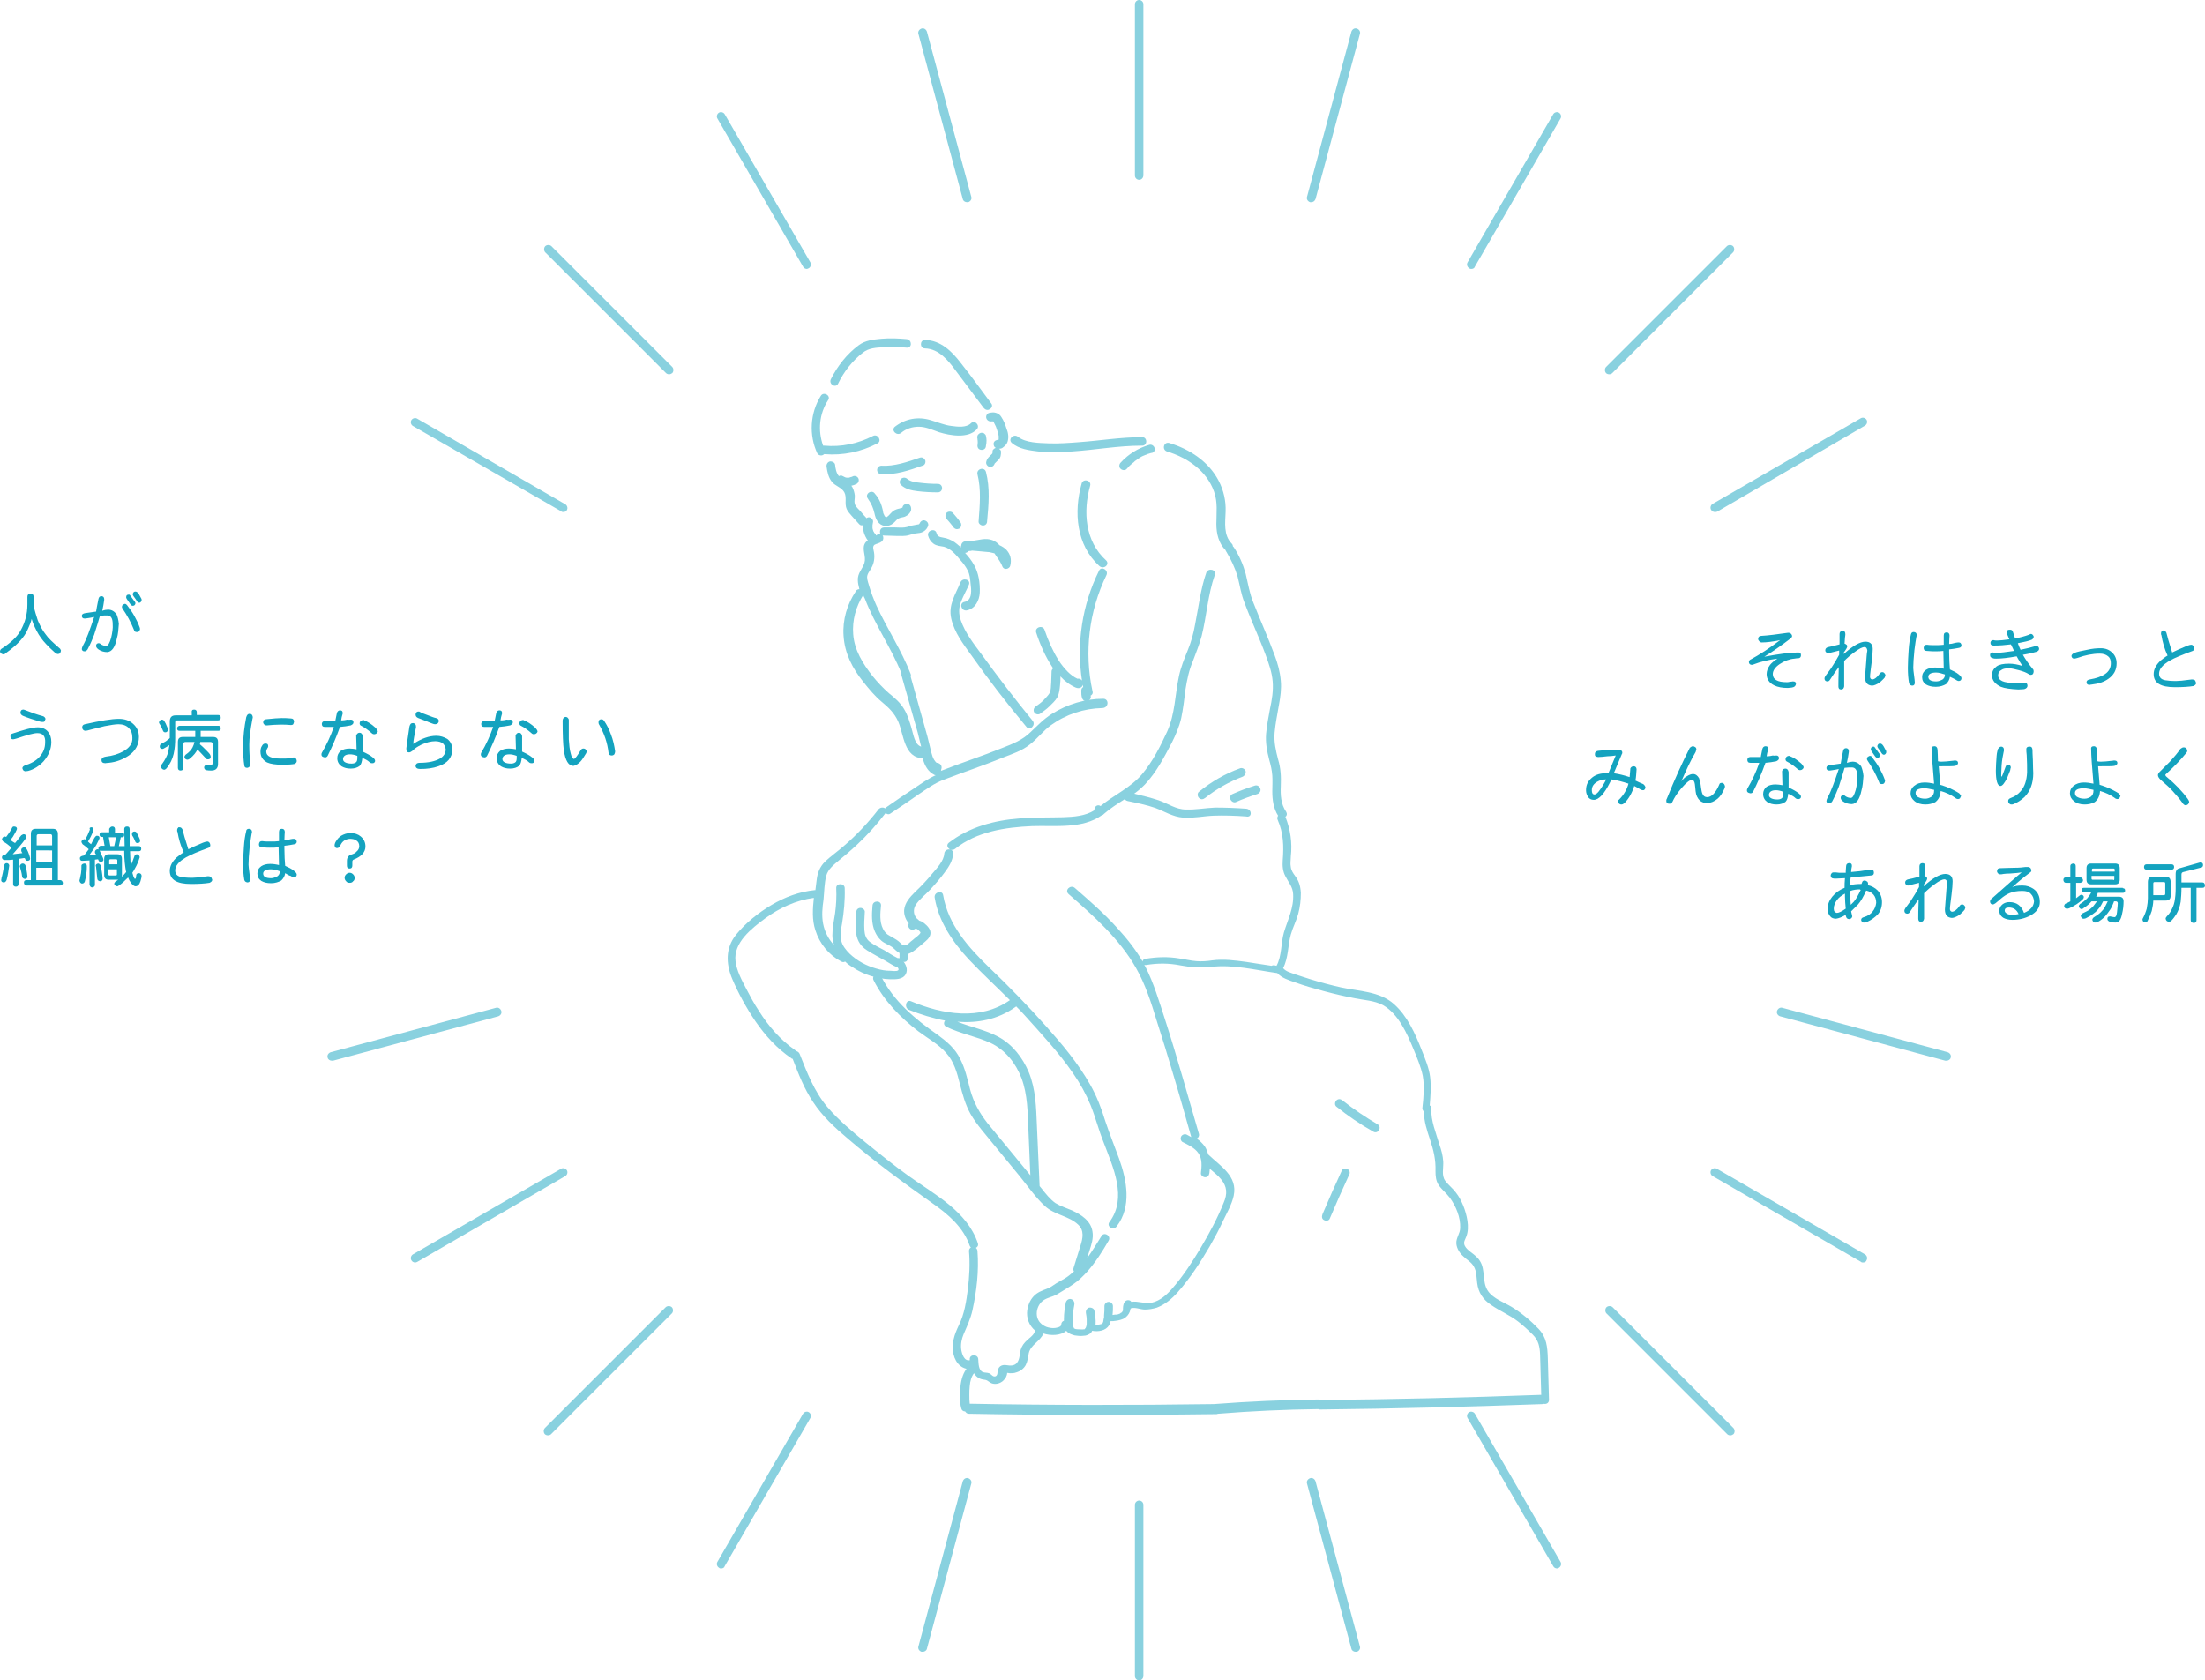 <?xml version="1.0" encoding="utf-8"?>
<!-- Generator: Adobe Illustrator 25.3.1, SVG Export Plug-In . SVG Version: 6.00 Build 0)  -->
<svg version="1.1" id="レイヤー_1" xmlns="http://www.w3.org/2000/svg" xmlns:xlink="http://www.w3.org/1999/xlink" x="0px"
	 y="0px" viewBox="0 0 571.4 435.5" style="enable-background:new 0 0 571.4 435.5;" xml:space="preserve">
<style type="text/css">
	.st0{opacity:0.5;}
	.st1{fill:#14A3BF;}
	.st2{fill:#3E3A39;}
	.st3{opacity:0.88;}
	.st4{fill:#FFFFFF;}
	.st5{opacity:0.5;clip-path:url(#SVGID_2_);}
	.st6{fill:none;stroke:#14A3BF;stroke-width:2.066;stroke-miterlimit:10;}
	.st7{fill:#A38A77;}
</style>
<g class="st0">
	<g>
		<path class="st1" d="M226.2,113c-3.9,2-8.2,2.9-12.6,2.5c-0.1,0-0.2,0-0.3,0c-1.4-3.9-1-8.3,1.3-11.8c0.8-1.2-1.2-2.3-1.9-1.1
			c-2.8,4.5-3.1,10.2-0.9,14.9c0.3,0.5,1,0.7,1.5,0.4c0.1-0.1,0.2-0.1,0.3-0.2c0,0,0.1,0,0.1,0c4.7,0.4,9.5-0.6,13.7-2.8
			C228.6,114.3,227.5,112.3,226.2,113z"/>
		<path class="st1" d="M251.6,109.7c-1.2,1.2-3.5,0.9-5,0.7c-1.9-0.2-3.6-1-5.4-1.5c-3.3-1-6.6-0.4-9.3,1.7
			c-1.1,0.9,0.5,2.5,1.6,1.6c1.3-1.1,2.9-1.6,4.6-1.6c1.8,0,3.5,0.8,5.2,1.4c2.9,0.9,7.5,1.7,9.8-0.7
			C254.1,110.3,252.6,108.7,251.6,109.7z"/>
		<path class="st1" d="M260.8,111c-0.3-1-0.7-2-1.3-2.9c-0.3-0.5-0.7-0.9-1.4-1.1c-0.6-0.2-1.1-0.1-1.7,0c-0.6,0.1-1,0.8-0.8,1.4
			c0.2,0.6,0.8,0.9,1.4,0.8c0,0,0,0,0,0c0.1,0,0.1,0,0.2,0c0.1,0,0.1,0,0.2,0c0,0,0,0,0,0c0.1,0.1,0.2,0.3,0.2,0.4
			c0.4,0.7,0.6,1.2,0.8,1.9c0.1,0.3,0.2,0.7,0.3,1c0,0.2,0.1,0.4,0.1,0.5c0,0,0,0.1,0,0.2c0,0,0,0.2,0,0.2c0,0.1,0,0.1,0,0.2
			c0,0,0,0.1,0,0.2c0,0,0,0,0,0c0,0,0,0,0,0.1c0,0-0.1,0.1-0.1,0.1c0,0,0,0,0,0c0,0,0,0,0,0c0,0,0,0,0,0c0,0,0,0,0,0
			c-0.5,0-1,0.2-1.2,0.8c-0.1,0.5,0.1,1.1,0.6,1.3c0,0,0,0-0.1,0c-0.3,0.1-0.5,0.3-0.7,0.5c-0.1,0.2-0.1,0.4-0.1,0.7c0,0,0,0,0,0
			c0,0,0,0,0,0c0,0,0,0.1,0,0.1c0,0,0,0,0,0c0,0.1-0.1,0.1-0.1,0.2c-0.2,0.2-0.4,0.4-0.7,0.7c-0.4,0.4-0.7,0.8-0.8,1.3
			c-0.2,0.6,0.2,1.2,0.8,1.4c0.6,0.1,1.1-0.2,1.3-0.7c0,0,0,0,0,0c0-0.1,0.1-0.2,0.1-0.2c0.3-0.3,0.6-0.6,0.9-0.9
			c0.3-0.3,0.5-0.6,0.6-1c0.1-0.4,0.1-0.8,0.1-1.2c0-0.3-0.3-0.5-0.5-0.7c0.4,0,0.8-0.1,1.1-0.4c0.5-0.4,0.9-0.8,1.1-1.4
			C261.5,113.2,261.2,112,260.8,111z"/>
		<path class="st1" d="M239.8,119.4c-0.2-0.6-0.8-1-1.4-0.8c-3.2,1.1-6.6,2.3-10,2.1c-0.6,0-1.1,0.5-1.1,1.1c0,0.6,0.5,1.1,1.1,1.1
			c3.7,0.2,7.2-1,10.6-2.2C239.6,120.6,239.9,120,239.8,119.4z"/>
		<path class="st1" d="M235.3,130.6c-0.5-0.1-1.3,0.2-1.4,0.8c0,0.1,0,0.1,0,0.1c0,0-0.1,0-0.1,0.1c-0.1,0-0.5,0.1-0.7,0.2
			c-0.6,0.1-1.1,0.3-1.6,0.6c-0.5,0.4-0.9,0.9-1.3,1.3c-0.1,0.1-0.3,0.2-0.4,0.3c-0.1,0.1-0.2,0-0.3,0c-0.3-0.2-0.4-0.6-0.6-1
			c-0.1-0.6-0.2-1.2-0.4-1.8c-0.4-1.3-1-2.4-1.9-3.4c-0.4-0.5-1.2-0.4-1.6,0c-0.5,0.5-0.4,1.1,0,1.6c0.8,1.1,1.3,2.3,1.6,3.6
			c0.3,1.5,1,3.1,2.7,3.3c0.8,0.1,1.6-0.2,2.2-0.7c0.5-0.4,0.8-0.9,1.3-1.2c0.5-0.3,1.2-0.3,1.7-0.5c0.7-0.3,1.4-0.9,1.6-1.7
			C236.2,131.4,235.9,130.8,235.3,130.6z"/>
		<g>
			<path class="st1" d="M226.9,138.1C226.9,138.1,226.9,138.1,226.9,138.1C226.9,138.1,227,138.2,226.9,138.1z"/>
			<path class="st1" d="M285.9,181.1c-4.7,0-9.3,1.4-13.3,3.9c-2.1,1.3-3.7,3-5.5,4.7c-2.1,2.1-4.7,3.1-7.5,4.2
				c-5.2,2.1-10.5,3.8-15.8,5.9c0.1-0.1,0.1-0.2,0.1-0.3c0-0.1,0-0.2,0.1-0.4c0.1-0.9-0.6-1.4-1.3-1.4c-1-0.9-1.3-2.4-1.6-3.7
				c-0.5-2.1-1-4.1-1.6-6.1c-1.2-4.2-2.3-8.3-3.5-12.5c0.1-0.2,0.1-0.4,0-0.7c-2.4-6.2-6.1-11.7-8.9-17.8c-0.7-1.6-1.3-3.1-1.8-4.8
				c-0.2-0.8-0.6-1.7-0.6-2.5c0-0.9,0.7-1.6,1.1-2.4c0.7-1.2,0.9-2.6,0.7-4c-0.1-0.7-0.5-1.5,0.1-2c0.5-0.3,1.3-0.4,1.8-0.8
				c0.6-0.4,0.6-1.2,0.3-1.7c0.1,0.1,0.3,0.1,0.4,0.1l3.2,0.1c1.1,0,2.2,0.1,3.2-0.2c0.5-0.1,0.9-0.3,1.4-0.4c0.5-0.1,1-0.1,1.5-0.2
				c1-0.2,1.8-0.9,2.1-1.8c0.2-0.6-0.2-1.2-0.8-1.4c-0.6-0.2-1.2,0.2-1.4,0.8c0-0.1-0.1,0.1-0.1,0.1c-0.1,0.1-0.1,0.1-0.2,0.1
				c-0.4,0.1-0.8,0.1-1.1,0.2c-0.9,0.1-1.6,0.5-2.5,0.6c-0.8,0.1-1.7,0-2.5,0c-0.9,0-1.9,0-2.8,0c-1,0-1.3,1.1-0.9,1.8
				c-0.3-0.1-0.6-0.1-0.9,0.1c-0.1,0.1-0.2,0.1-0.3,0.2c0-0.2-0.1-0.4-0.3-0.6c0,0-0.1-0.1-0.1-0.1c0,0,0,0,0,0.1
				c-0.1-0.1-0.1-0.2-0.1-0.2c0-0.1-0.1-0.2-0.1-0.2c0,0,0-0.1-0.1-0.1c0,0,0,0,0,0c0,0,0-0.1,0-0.1c0-0.1-0.1-0.2-0.1-0.3
				c0-0.1-0.1-0.3-0.1-0.4c0-0.3,0-0.6,0-0.8c0-0.2,0.1-0.4,0.1-0.6c0.2-0.6-0.2-1.2-0.8-1.4c-0.3-0.1-0.6,0-0.9,0.2
				c0-0.1-0.1-0.2-0.2-0.3c-0.6-0.6-1.1-1.3-1.7-1.9c-0.4-0.4-1-1-1.1-1.6c-0.2-0.7,0.1-1.5,0-2.2c-0.1-0.7-0.3-1.4-0.6-2
				c-0.1-0.2-0.2-0.3-0.3-0.4c0.5-0.1,1-0.3,1.4-0.5c0.5-0.3,0.7-1,0.4-1.5c-0.3-0.5-1-0.7-1.5-0.4c-0.1,0.1-0.2,0.1-0.3,0.1
				c-0.2,0.1-0.4,0.1-0.6,0.2c-0.2,0-0.4,0-0.6,0c-0.2,0-0.4-0.1-0.6-0.2c-0.1-0.1-0.3-0.1-0.4-0.2c-0.3-0.2-0.7-0.2-1,0
				c-0.7-0.8-0.9-2-1-3c-0.1-0.6-0.9-0.9-1.4-0.8c-0.6,0.2-0.9,0.8-0.8,1.4c0.2,1.4,0.5,2.8,1.4,3.9c0.9,1.1,2.5,1.4,3.2,2.7
				c0.7,1.3,0,2.9,0.6,4.3c0.3,0.7,0.8,1.2,1.3,1.8c0.6,0.7,1.3,1.4,1.9,2.1c0.3,0.4,0.7,0.4,1.1,0.3c-0.1,0.6,0,1.1,0.1,1.7
				c0.2,0.8,0.6,1.6,1.1,2.3c-0.4,0.2-0.7,0.5-0.9,1c-0.6,1.5,0.5,3.1,0,4.8c-0.5,1.6-1.8,2.6-1.7,4.5c0,0.7,0.2,1.5,0.4,2.3
				c-0.3,0-0.7,0.1-0.9,0.5c-2.3,3.4-3.5,7.5-3.2,11.6c0.3,4.6,2.3,8.4,5.1,11.9c1.5,1.9,3,3.7,4.8,5.2c1.8,1.5,3.3,2.9,4.3,5.2
				c1.4,3.3,1.5,9.3,6.3,9.4c0,0.1,0.1,0.2,0.1,0.4c0.5,1.6,1.3,3.1,2.9,3.9c0.1,0.1,0.3,0.1,0.4,0.1c-2,0.9-3.8,2.2-5.6,3.4
				c-2.4,1.6-4.8,3.2-7.2,4.9c-0.1,0.1-0.2,0.2-0.3,0.3c-0.5-0.3-1.2-0.3-1.7,0.2c-2.7,3.5-5.8,6.8-9.2,9.7
				c-1.5,1.3-3.2,2.5-4.7,3.9c-1.4,1.4-2,3-2.2,5c-0.1,0.8-0.2,1.6-0.3,2.4c-0.1,0-0.1,0-0.2,0c-4,0.4-7.7,1.8-11.1,3.8
				c-3.4,2-6.8,4.7-9.3,7.8c-2.7,3.4-2.6,7.4-1,11.3c1.6,3.8,3.7,7.6,6,11c2.6,3.8,5.6,7.1,9.4,9.7c0.1,0.1,0.2,0.1,0.3,0.1
				c1.5,3.9,3,7.8,5.3,11.2c2.4,3.7,5.7,6.7,9,9.5c7,6,14.5,11.5,22,16.8c4,2.8,8,6.2,9.6,11c0.1,0.2,0.2,0.3,0.3,0.4
				c-0.3,0.2-0.5,0.5-0.5,0.9c0.3,3.3,0.1,6.7-0.3,10c-0.4,3.1-0.9,6.4-2.3,9.2c-1.2,2.5-2,4.8-1.4,7.6c0.5,2.3,2.4,4.3,4.9,3.7
				c1.4-0.3,0.8-2.5-0.6-2.2c-1.5,0.4-2.1-1.5-2.3-2.7c-0.2-1.4,0.1-2.8,0.6-4c0.9-2.1,1.8-4,2.3-6.2c1.1-5.1,1.7-10.2,1.3-15.4
				c0-0.3-0.2-0.6-0.4-0.8c0.4-0.2,0.7-0.6,0.5-1.2c-2.8-8.3-11.2-12.6-17.9-17.4c-3.9-2.8-7.6-5.8-11.3-8.8
				c-3.4-2.8-6.9-5.7-9.8-9.1c-3.4-4-5.3-9-7.2-13.8c-0.2-0.4-0.5-0.6-0.9-0.7c-0.1-0.1-0.1-0.1-0.2-0.2c-3.9-2.7-7-6.3-9.5-10.3
				c-1.2-1.8-2.2-3.7-3.2-5.6c-1.2-2.3-2.5-4.7-2.8-7.2c-0.6-4.8,4.2-8.5,7.7-11.1c3.7-2.7,8-4.7,12.6-5.3c-0.3,2.8-0.5,5.7,0.4,8.4
				c1.1,3.5,3.5,6.4,6.7,8.1c0.4,0.2,0.7,0.2,1,0c0.6,0.6,1.3,1.1,2,1.5c2.8,1.9,6.3,3,9.7,3.1c1.4,0,3.2,0.1,4-1.3
				c0.7-1.3,0-2.7-0.9-3.7c-0.1-0.2-0.3-0.3-0.5-0.4c-0.2-0.1-0.4-0.1-0.6-0.1c0,0-0.1,0-0.1,0c-1.2-0.6-2.3-1.3-3.4-2
				c-1.3-0.7-2.6-1.3-3.8-2.2c-1-0.8-1.3-1.8-1.4-3c-0.1-1.6,0-3.1,0.1-4.7c0.1-0.6-0.6-1.1-1.1-1.1c-0.7,0-1.1,0.5-1.1,1.1
				c-0.2,1.9-0.3,3.8,0,5.7c0.3,1.8,1.2,3.2,2.8,4.2c1.6,1,3.3,1.9,4.9,2.8c0.9,0.5,1.7,1.1,2.7,1.5c0.1,0,0.2,0.1,0.3,0.1
				c0.2,0.3,0.4,0.6,0.1,0.8c-0.4,0.3-1.5,0.1-1.9,0.1c-1.3,0-2.5-0.2-3.8-0.6c-2.5-0.7-4.9-2-6.8-3.8c-1-1-1.9-2.1-2.2-3.4
				c-0.3-1.4-0.1-2.9,0.2-4.4c0.5-3.1,0.8-6.1,0.7-9.2c0-1.4-2.3-1.4-2.2,0c0.1,2.2,0,4.3-0.3,6.5c-0.3,1.9-0.7,3.8-0.7,5.7
				c0,0.9,0.2,1.7,0.4,2.5c-1.4-1.5-2.4-3.4-2.8-5.5c-0.4-2.1-0.2-4.2,0.1-6.2c0.2-2,0.2-4.2,0.7-6.2c0.5-1.8,2-2.9,3.4-4.1
				c1.5-1.2,3-2.5,4.4-3.8c2.8-2.6,5.3-5.4,7.6-8.4c0.3,0.3,0.8,0.5,1.3,0.1c2.4-1.6,4.8-3.2,7.2-4.9c2.1-1.4,4.1-2.9,6.5-3.8
				c5.2-2,10.4-3.7,15.5-5.8c2.3-0.9,4.8-1.7,6.8-3.3c2-1.5,3.5-3.6,5.6-5.1c3.9-2.8,8.5-4.3,13.3-4.4
				C287.4,183.4,287.4,181.1,285.9,181.1z M236.2,188.7c-0.5-1.7-1-3.4-1.9-4.9c-1-1.7-2.4-2.9-3.9-4.1c-1.6-1.4-3-2.9-4.3-4.5
				c-2.5-3.2-4.7-6.7-5-10.8c-0.3-3.6,0.7-7.2,2.6-10.2c0.1,0.3,0.2,0.6,0.4,0.9c2.6,6.8,6.8,12.7,9.5,19.4c0,0.2,0,0.3,0,0.5
				c1.4,4.9,2.8,9.8,4.2,14.8c0.3,1.2,0.6,2.5,0.9,3.7C237,193,236.7,190.3,236.2,188.7z"/>
		</g>
		<path class="st1" d="M260.8,142.5c-0.5-0.5-1.1-0.9-1.8-1.2c-0.5-0.6-1.1-1-1.8-1.3c-1.8-0.7-3.6,0-5.4,0.2c-0.3,0-0.7,0-1,0.1
			c-0.2,0-0.4,0-0.6,0c-0.6,0-1.1,0.5-1.1,1.1c0,0,0,0,0,0c-0.1,0.1-0.1,0.3-0.1,0.5c-0.3-0.3-0.6-0.6-1-0.9
			c-0.8-0.7-1.8-1.2-2.8-1.5c-1-0.3-2.2-0.1-2.5-1.3c-0.3-1.4-2.5-0.8-2.2,0.6c0.2,0.8,0.7,1.6,1.4,2.1c0.8,0.6,1.7,0.6,2.7,0.8
			c1.9,0.5,3.2,2.2,4.4,3.6c0.7,0.8,1.3,1.6,1.8,2.6c0.5,1,0.6,2.1,0.7,3.2c0.2,1.6,0.6,4.5-1.6,4.9c-1.4,0.3-0.8,2.4,0.6,2.2
			c2.2-0.4,3.3-2.6,3.4-4.6c0.1-2.4-0.3-5.2-1.5-7.2c-0.6-1.1-1.4-2.1-2.3-3.1c0.2,0,0.5-0.1,0.7-0.3c0.1-0.1,0.2-0.2,0.3-0.2
			c0.3,0,0.5,0,0.8-0.1c0.4,0,0.8,0.1,1.2,0.1c1.1,0.1,2.2,0.2,3.3,0.3c0.4,0.1,0.9,0.2,1.3,0.3c0.1,0.2,0.3,0.4,0.4,0.6
			c0.6,0.9,1.3,1.8,1.7,2.9c0.4,0.9,1.8,0.6,2-0.3C262.2,144.9,261.8,143.6,260.8,142.5z"/>
		<path class="st1" d="M267.6,186.8c-4.6-5.6-9-11.4-13.3-17.3c-2-2.7-4.2-5.5-5.3-8.7c-0.6-1.7-0.6-3.3,0.1-5
			c0.6-1.5,1.4-2.9,2-4.3c0.5-1.3-1.6-1.9-2.2-0.6c-1.3,3.2-3.2,5.8-2.4,9.4c0.8,3.6,3.1,6.6,5.2,9.5c4.5,6.4,9.3,12.6,14.3,18.6
			C266.9,189.5,268.5,187.9,267.6,186.8z"/>
		<path class="st1" d="M235,87.9c-2.2-0.2-4.4-0.3-6.6-0.1c-2.1,0.2-4.2,0.4-5.9,1.7c-3.1,2.3-5.5,5.4-7.2,8.8
			c-0.6,1.3,1.3,2.4,1.9,1.1c1.5-3.1,3.7-5.9,6.4-8c1.5-1.2,3.4-1.3,5.3-1.4c2-0.1,4-0.1,6,0.1C236.4,90.3,236.4,88.1,235,87.9z"/>
		<path class="st1" d="M256.9,104.6c-2.6-3.5-5.2-7.1-7.9-10.5c-2.3-3-5.2-5.9-9.3-6c-1.4,0-1.4,2.2,0,2.2c3.6,0.1,6,3.1,8,5.8
			c2.4,3.2,4.8,6.4,7.2,9.6c0.4,0.5,1,0.7,1.5,0.4C257,105.8,257.3,105.1,256.9,104.6z"/>
		<path class="st1" d="M243,125.4c-1.6,0-3.1-0.1-4.7-0.3c-1.1-0.1-2.4-0.3-3.2-1c-0.5-0.4-1.1-0.4-1.6,0c-0.4,0.4-0.5,1.2,0,1.6
			c1.2,1.1,2.7,1.4,4.3,1.6c1.7,0.2,3.4,0.3,5.2,0.3C244.5,127.6,244.5,125.4,243,125.4z"/>
		<path class="st1" d="M248.9,135.4c-0.6-0.9-1.3-1.7-2-2.5c-0.2-0.2-0.5-0.3-0.8-0.3c-0.3,0-0.6,0.1-0.8,0.3
			c-0.2,0.2-0.3,0.5-0.3,0.8c0,0.3,0.1,0.6,0.3,0.8c0.4,0.4,0.8,0.9,1.2,1.4c0.2,0.2,0.3,0.4,0.5,0.7c0.2,0.2,0.4,0.4,0.7,0.5
			c0.3,0.1,0.6,0,0.9-0.1c0.2-0.2,0.4-0.4,0.5-0.7C249.1,135.9,249.1,135.6,248.9,135.4z"/>
		<path class="st1" d="M296,113.3c-5.5,0-10.9,0.9-16.4,1.3c-2.6,0.2-5.3,0.4-7.9,0.3c-2.4-0.1-5.9-0.1-7.9-1.7
			c-1.1-0.9-2.7,0.6-1.6,1.6c1.9,1.6,4.4,1.9,6.8,2.2c3,0.3,6,0.2,8.9,0c6-0.4,11.9-1.5,18-1.5C297.4,115.6,297.4,113.3,296,113.3z"
			/>
		<path class="st1" d="M299.2,116.1c-0.2-0.6-0.8-1-1.4-0.8c-2.8,0.8-5.4,2.4-7.4,4.6c-0.4,0.4-0.5,1.2,0,1.6c0.4,0.4,1.2,0.5,1.6,0
			c0.4-0.5,0.9-1,1.4-1.4c0.1-0.1,0.3-0.2,0.4-0.3c0,0,0,0,0.1-0.1c0.1-0.1,0.1-0.1,0.2-0.2c0.3-0.2,0.6-0.4,0.8-0.6
			c0.6-0.4,1.1-0.7,1.7-0.9c0.1,0,0.1-0.1,0.2-0.1c0,0,0.1,0,0.1,0c0,0,0,0,0,0c0.1-0.1,0.3-0.1,0.4-0.2c0.3-0.1,0.7-0.2,1-0.3
			C299,117.4,299.4,116.7,299.2,116.1z"/>
		<path class="st1" d="M286.6,145.2c-5.4-4.9-6-12.6-4.1-19.3c0.4-1.4-1.8-2-2.2-0.6c-2.1,7.4-1.4,16,4.6,21.4
			C286.1,147.7,287.7,146.2,286.6,145.2z"/>
		<path class="st1" d="M284.8,147.9c-4.4,8.9-5.9,18.9-4.4,28.6c0,0,0-0.1,0-0.1c-0.3-0.4-0.7-0.6-1.2-0.5c-0.9-0.4-1.8-1.1-2.5-1.8
			c-0.9-0.9-1.7-1.9-2.4-3c-1.5-2.4-2.7-5.1-3.6-7.8c-0.4-1.4-2.6-0.8-2.2,0.6c1,3.1,2.4,6.3,4.2,9c0.1,0.1,0.1,0.2,0.2,0.3
			c-0.2,0.2-0.4,0.5-0.4,0.8c0,1-0.1,2-0.1,3c-0.1,0.8,0,1.8-0.4,2.6c-0.4,0.7-1.1,1.3-1.6,1.9c-0.6,0.6-1.3,1.1-2,1.6
			c-0.5,0.3-0.7,1-0.4,1.5c0.3,0.5,1,0.7,1.5,0.4c0.8-0.6,1.7-1.2,2.4-1.9c0.7-0.7,1.6-1.5,2.1-2.4c0.5-1,0.6-2.1,0.7-3.2
			c0.1-0.7,0.1-1.4,0.1-2.2c0.3,0.3,0.6,0.6,0.9,0.9c0.6,0.5,1.2,1,1.9,1.4c0.7,0.4,1.5,0.9,2.2,0.7c0.4-0.1,0.7-0.4,0.8-0.8
			c0,0,0-0.1,0-0.1c0,0.2,0.1,0.5,0.1,0.7c0,0,0,0-0.1,0c-0.1,0.1-0.1,0.2-0.2,0.2c-0.1,0.2-0.2,0.4-0.2,0.6c0,0.7,0,1.4,0.2,2
			c0.1,0.3,0.3,0.5,0.5,0.7c0.2,0.1,0.6,0.2,0.9,0.1c0.3-0.1,0.5-0.3,0.7-0.5c0-0.1,0.1-0.2,0.1-0.3c0.1-0.2,0.1-0.4,0-0.6
			c0,0,0,0,0,0c0.4-0.2,0.7-0.6,0.5-1.2c-2.2-10.1-0.9-20.7,3.6-30C287.4,147.8,285.4,146.6,284.8,147.9z"/>
		<path class="st1" d="M323,209.6c-2.7-0.2-5.4-0.3-8.1-0.3c-2.5,0.1-5.1,0.6-7.6,0.5c-2.6,0-4.7-1.6-7.1-2.4
			c-2.1-0.7-4.2-1.2-6.3-1.7c1-0.7,1.9-1.5,2.8-2.4c3-3.2,5-7.1,7-10.9c1-2,1.9-4.1,2.4-6.3c0.5-2.4,0.8-4.9,1.1-7.4
			c0.4-2.5,0.9-5,1.9-7.3c0.8-2.2,1.7-4.3,2.3-6.6c1.3-5.2,1.6-10.7,3.4-15.8c0.5-1.4-1.7-1.9-2.2-0.6c-1.5,4.3-2,8.9-2.9,13.4
			c-0.4,2.3-1,4.5-1.9,6.7c-0.9,2.2-1.8,4.4-2.3,6.8c-1,4.7-1,9.7-3,14.2c-1.8,3.9-3.8,7.9-6.6,11.2c-3,3.5-7.2,5.3-10.7,8.2
			c0,0,0,0,0,0c-0.9-0.6-1.7,0.3-1.6,1.1c-2.4,1.5-5.3,1.7-8.1,1.8c-3.7,0.1-7.4,0-11.2,0.3c-6.6,0.5-13.1,2.2-18.4,6.3
			c-0.8,0.6-0.3,1.5,0.4,1.8c-0.6-0.2-1.5,0.1-1.6,1c-0.1,1.9-1.9,3.8-3.1,5.2c-1.4,1.7-2.9,3.3-4.5,4.8c-1.3,1.3-2.6,2.7-2.8,4.6
			c-0.1,1.3,0.4,2.6,1.2,3.5c-0.2,0.3-0.2,0.7,0,1.1c0.3,0.5,1,0.8,1.5,0.4c0.5-0.4,1.2,0.4,1.5,0.8c0.1,0.2-0.1,0.3-0.3,0.6
			c-0.4,0.4-0.8,0.7-1.2,1c-0.4,0.4-0.9,0.7-1.3,1.1c-0.3,0.3-0.7,0.6-1.1,0.7c-0.7,0.2-1.2-0.6-1.7-1c-0.7-0.6-1.6-1-2.4-1.5
			c-0.8-0.4-1.3-1-1.7-1.8c-0.9-1.8-0.7-4-0.5-6c0.1-1.4-2.1-1.4-2.2,0c-0.2,2.3-0.3,4.6,0.6,6.7c0.4,0.9,0.9,1.7,1.7,2.4
			c0.8,0.7,1.8,1,2.7,1.6c0.7,0.5,1.2,1.2,2,1.6c0,0.1,0,0.2,0,0.3v0.9c0,0.2,0,0.3,0.1,0.4c0,0.1,0.1,0.3,0.2,0.4
			c0.1,0.1,0.2,0.2,0.4,0.2c0.1,0.1,0.3,0.1,0.4,0.1c0.1,0,0.2,0,0.3,0c0.2-0.1,0.4-0.1,0.5-0.3c0.1-0.1,0.1-0.2,0.2-0.2
			c0.1-0.2,0.2-0.4,0.2-0.6v-0.9c0,0,0,0,0-0.1c0.3-0.1,0.7-0.3,1-0.5c1-0.6,1.9-1.5,2.8-2.2c0.8-0.7,1.7-1.3,1.9-2.4
			c0.2-1.2-0.8-2.2-1.7-2.9c-0.4-0.3-0.8-0.5-1.2-0.6c-0.1-0.1-0.1-0.1-0.2-0.2c-1.3-0.9-1.5-2.6-0.7-3.9c1-1.5,2.6-2.7,3.8-4
			c1.3-1.4,2.6-2.9,3.7-4.4c1.1-1.5,2.1-3,2.2-4.9c0-0.5-0.2-0.8-0.6-1c0.3,0.1,0.7,0.1,1.1-0.2c5.6-4.5,13-5.6,20-5.9
			c5.9-0.2,12.9,0.8,18-2.8c0.2-0.1,0.4-0.1,0.5-0.3c1.7-1.5,3.6-2.7,5.5-3.9c0.1,0.2,0.3,0.4,0.7,0.5c2.4,0.5,4.9,1,7.2,1.8
			c2.4,0.9,4.5,2.3,7.2,2.5c2.6,0.2,5.3-0.4,7.9-0.5c2.8-0.1,5.6,0,8.4,0.2C324.5,212,324.5,209.8,323,209.6z"/>
		<path class="st1" d="M322.8,199.9c-0.1-0.5-0.8-1-1.4-0.8c-3.9,1.4-7.5,3.5-10.7,6.1c-0.5,0.4-0.4,1.2,0,1.6
			c0.5,0.5,1.1,0.4,1.6,0c2.9-2.3,6.2-4.2,9.7-5.5C322.5,201.1,322.9,200.5,322.8,199.9z"/>
		<path class="st1" d="M326.6,204.4c-0.2-0.6-0.8-1-1.4-0.8c-1.9,0.6-3.8,1.3-5.6,2.1c-0.3,0.1-0.5,0.2-0.7,0.5
			c-0.1,0.2-0.2,0.6-0.1,0.9c0.2,0.5,0.8,1,1.4,0.8c1.8-0.8,3.7-1.5,5.6-2.1C326.4,205.6,326.8,205,326.6,204.4z"/>
		<path class="st1" d="M401.1,352c-0.1-2.9-0.3-5.4-2.4-7.6c-2-2.1-4.5-4.2-7-5.7c-2-1.2-4.7-2.1-6.1-4.1c-1.6-2.3-0.6-5.5-2.1-7.8
			c-0.6-1-1.6-1.7-2.5-2.4c-0.5-0.4-1.1-0.9-1.4-1.5c-0.5-1,0.1-1.6,0.4-2.5c0.9-2.4,0.1-5.6-0.8-7.9c-0.5-1.2-1.1-2.4-1.9-3.4
			c-0.8-1.1-2-2-2.8-3.1c-1-1.4-0.4-3.3-0.5-5c-0.1-1.5-0.5-3-1-4.4c-0.9-3.1-2.2-6-2.1-9.3c0-0.4-0.1-0.7-0.4-0.8
			c0.2-2.5,0.4-4.9,0.1-7.4c-0.3-2.4-1.3-4.7-2.2-7c-1.7-4.3-3.7-8.8-7.2-11.9c-3.7-3.3-9.1-3.3-13.7-4.3c-2.7-0.6-5.3-1.3-7.9-2.1
			c-1.4-0.4-2.7-0.9-4-1.3c-1.1-0.4-2.4-0.7-3.1-1.6c1.4-2.7,1.2-5.8,2-8.7c0.5-1.8,1.4-3.5,1.9-5.3c0.5-1.8,0.7-3.7,0.7-5.5
			c-0.1-1.7-0.5-3.1-1.5-4.4c-0.5-0.7-1-1.4-1.1-2.3c-0.2-0.9,0-1.8,0-2.7c0.4-3.6-0.1-7-1.4-10.3c0.4-0.3,0.5-0.8,0.2-1.3
			c-1.4-2-1.5-4.4-1.4-6.7c0.1-2.4,0-4.6-0.7-6.9c-0.6-2.3-1.1-4.5-0.9-6.9c0.2-2.4,0.7-4.7,1.1-7.1c0.4-2.1,0.7-4.3,0.5-6.4
			c-0.2-2.3-0.8-4.5-1.6-6.6c-1.7-4.6-3.7-9-5.5-13.6c-1-2.4-1.4-5-2-7.5c-0.7-2.5-1.7-4.8-3.1-6.9c-0.1-0.1-0.1-0.1-0.2-0.2
			c0-0.2-0.1-0.5-0.3-0.7c-2.2-2.2-1.7-5.5-1.6-8.3c0.1-2.8-0.5-5.5-1.8-8c-2.6-5-7.5-8.2-12.8-9.8c-1.4-0.4-2,1.7-0.6,2.2
			c5.3,1.6,10.3,5,12.2,10.4c1,2.8,0.6,5.5,0.6,8.4c0,2.5,0.6,5,2.4,6.8c0,0,0,0,0,0c0,0.1,0.1,0.3,0.2,0.4c1.2,2,2.2,4.1,2.9,6.4
			c0.6,2.3,0.9,4.6,1.8,6.8c1.7,4.6,3.8,9,5.5,13.6c0.8,2.2,1.6,4.4,1.8,6.8c0.2,2.4-0.2,4.8-0.7,7.1c-0.4,2.1-0.8,4.3-1,6.4
			c-0.2,2.3,0.2,4.5,0.8,6.8c0.4,1.4,0.7,2.7,0.8,4.1c0.1,1.4,0,2.7,0,4.1c0,2.2,0.3,4.4,1.5,6.3c-0.2,0.3-0.3,0.7-0.1,1.1
			c1.5,3.4,1.6,6.8,1.3,10.5c-0.1,1.4,0,2.8,0.7,4.1c0.8,1.6,1.9,2.7,2,4.6c0.2,3.7-1.4,6.6-2.4,10c-0.8,2.8-0.5,6-1.9,8.6
			c-0.1,0-0.3-0.1-0.4-0.1c-0.4-0.1-0.7,0-0.9,0.1c-2.2-0.3-4.4-0.7-6.5-1c-3-0.4-5.9-0.8-8.9-0.4c-1.3,0.2-2.7,0.3-4,0.2
			c-1.5-0.1-3-0.5-4.5-0.7c-2.9-0.5-5.9-0.4-8.8,0.1c-0.4,0.1-0.7,0.3-0.7,0.7c-1.8-3.1-4.1-6-6.5-8.6c-3.4-3.8-7.2-7.1-11.1-10.5
			c-1.1-0.9-2.7,0.6-1.6,1.6c6.5,5.7,13.2,11.6,17.5,19.2c2.4,4.2,3.9,8.9,5.3,13.5c1.5,4.7,3,9.5,4.4,14.3c1.6,5.3,3.1,10.7,4.6,16
			c-0.4-0.2-0.7-0.4-1.1-0.6c-0.5-0.3-1.2-0.1-1.5,0.4c-0.3,0.5-0.1,1.3,0.4,1.5c1.4,0.7,3.1,1.5,4,2.8c1.1,1.5,0.9,3.5,0.7,5.2
			c-0.1,0.6,0.6,1.1,1.1,1.1c0.7,0,1-0.5,1.1-1.1c0-0.4,0.1-0.7,0.1-1.1c1,0.9,2.1,1.7,2.9,2.7c1.6,1.9,1.7,3.8,0.7,6.1
			c-1.6,4-3.7,7.9-5.9,11.6c-2.2,3.7-4.6,7.4-7.4,10.6c-1.4,1.6-3.1,3.2-5.3,3.7c-1.8,0.4-3.6-0.5-5.3-0.2c-0.1-0.1-0.2-0.2-0.3-0.3
			c-0.6-0.3-1.2-0.1-1.5,0.4c-0.4,0.6-0.4,1.4-0.4,2.1c0,0,0,0,0,0c0,0.1,0,0.1-0.1,0.2c0,0.1-0.1,0.1-0.1,0.2c0,0,0,0,0,0
			c0,0-0.1,0.1-0.1,0.1c0,0.1-0.1,0.1-0.2,0.1c0,0,0,0-0.1,0.1c-0.1,0.1-0.3,0.2-0.3,0.2c0,0,0,0-0.1,0c0,0-0.1,0.1-0.2,0.1
			c-0.1,0-0.3,0.1-0.4,0.1c-0.1,0-0.2,0-0.2,0c-0.1,0-0.1,0-0.2,0c-0.2,0-0.5,0.1-0.7,0.1c0,0,0,0,0,0c0.1-0.8,0.1-1.5,0.1-2.3
			c0-0.6-0.5-1.1-1.1-1.1c-0.6,0-1.1,0.5-1.1,1.1c0,0.8,0,1.6-0.1,2.4c0,0.1,0,0.2,0,0.2c0,0,0,0.2,0,0.2c0,0.2,0,0.3-0.1,0.5
			c0,0.2-0.1,0.4-0.1,0.6c0,0.1,0,0.2-0.1,0.3c0,0,0,0.1,0,0.1c0,0,0,0.1-0.1,0.1c0,0,0,0,0,0c0,0-0.1,0.1-0.1,0.1
			c0,0-0.1,0.1-0.1,0.1c-0.1,0-0.1,0.1-0.2,0.1c0.2-0.1,0,0-0.1,0c-0.2,0-0.3,0.1-0.5,0.1c0,0,0,0,0,0c0,0,0,0,0,0
			c-0.1,0-0.2,0-0.3,0c-0.2,0-0.3,0-0.5,0c0.1-1.2-0.1-2.4-0.3-3.6c-0.1-0.6-0.8-0.9-1.4-0.8c-0.6,0.2-0.9,0.8-0.8,1.4
			c0.1,0.7,0.2,1.1,0.2,1.7c0,0.3,0,0.6,0,0.9c0,0.4,0,0.4-0.1,0.8c-0.1,0.3-0.1,0.4-0.3,0.6c0,0.1-0.1,0.1-0.1,0.2c0,0,0,0,0,0
			c0,0,0,0-0.1,0c-0.4,0.1-1.3,0-1.9,0c-0.2,0-0.6-0.1-0.7-0.2c-0.1,0-0.1,0-0.1-0.1c0,0,0,0,0,0c-0.1-0.1-0.1-0.3-0.1-0.2
			c0-0.1-0.1-0.2-0.1-0.3c0-0.1,0-0.1,0-0.2c0,0,0,0,0,0c0-0.3,0-0.7-0.1-1c0-1.5,0.1-2.9,0.4-4.4c0.1-0.6-0.2-1.2-0.8-1.4
			c-0.6-0.2-1.2,0.2-1.4,0.8c-0.3,1.5-0.5,2.9-0.5,4.4c0,0.1,0,0.3,0,0.4c-0.4,0.1-0.7,0.5-0.7,1c0,0.7-1.5,0.9-2,0.9
			c-0.6,0-1.2-0.1-1.8-0.3c-1.3-0.5-2.3-1.5-2.5-2.9c-0.2-1.3,0.3-2.7,1.2-3.6c1.1-1.1,2.8-1.2,4.1-2c1.4-0.9,2.9-1.7,4.3-2.7
			c1.3-0.9,2.4-2,3.5-3.2c2.1-2.4,3.9-5.2,5.5-8c0.7-1.2-1.2-2.4-1.9-1.1c-1.2,1.9-2.4,3.9-3.7,5.7c0.2-0.6,0.4-1.3,0.6-1.9
			c0.5-1.6,1.1-3.3,0.8-5c-0.4-2.8-2.9-4.4-5.3-5.5c-1.4-0.6-3-1.1-4.3-1.9c-1.4-1-2.5-2.4-3.6-3.8c-0.2-0.2-0.3-0.4-0.5-0.6
			c-0.2-5.2-0.5-10.4-0.7-15.7c-0.2-4.7-0.3-9.4-2.1-13.8c-1.6-3.8-4.2-7.2-7.9-9.2c-3.3-1.8-7.1-2.5-10.6-3.9
			c5.3,0.4,10.5-0.6,15-3.8c0.1-0.1,0.2-0.1,0.2-0.2c0.7,0.7,1.5,1.5,2.2,2.3c4.4,4.9,8.9,9.7,12.6,15.1c1.8,2.6,3.3,5.3,4.5,8.2
			c1.3,3.2,2.1,6.5,3.4,9.7c2.4,6.4,6.2,14.3,1.5,20.6c-0.9,1.2,1.1,2.3,1.9,1.1c3.9-5.1,2.6-11.9,0.6-17.5
			c-1.2-3.3-2.5-6.5-3.6-9.8c-1-3.3-2.2-6.4-3.9-9.4c-3.1-5.5-7.2-10.4-11.4-15.1c-4.7-5.3-9.6-10.3-14.7-15.2
			c-5.4-5.2-10.7-11.1-12-18.8c-0.2-1.4-2.4-0.8-2.2,0.6c1,6.2,4.7,11.6,8.9,16.1c3.4,3.6,7.1,7,10.6,10.5
			c-7.7,5.4-17.5,3.7-25.6,0.3c-1.3-0.6-1.9,1.6-0.6,2.2c3,1.2,6.2,2.2,9.4,2.8c-0.4,0.5-0.4,1.2,0.3,1.6c3.7,1.8,7.8,2.5,11.5,4.2
			c3.8,1.8,6.5,5.2,8,9.1c1.6,4.3,1.6,8.9,1.8,13.5c0.2,3.9,0.3,7.8,0.5,11.7c-1.4-1.7-2.7-3.3-4.1-5c-2.3-2.8-4.7-5.7-7-8.5
			c-2.1-2.7-3.6-5.4-4.5-8.7c-0.7-2.7-1.3-5.5-2.6-8c-1.3-2.7-3.5-4.5-5.8-6.2c-5.9-4.1-11.4-8.7-14.7-15.2
			c-0.7-1.3-2.6-0.2-1.9,1.1c2.7,5.3,6.9,9.6,11.6,13.2c2.4,1.8,5.2,3.3,7.2,5.6c2,2.2,2.8,5.1,3.5,7.9c0.7,2.7,1.4,5.4,2.8,7.9
			c1.6,2.8,3.9,5.3,5.9,7.8c2.3,2.8,4.6,5.6,6.9,8.4c2.1,2.6,4.1,5.5,6.5,7.7c2.5,2.3,6.2,2.5,8.6,4.8c1.6,1.5,1.2,3.5,0.6,5.4
			c-0.6,1.9-1.2,3.9-1.8,5.8c-0.1,0.3-0.1,0.6,0.1,0.9c-0.8,0.7-1.6,1.4-2.5,1.9c-0.7,0.4-1.4,0.8-2.1,1.2c-0.8,0.5-1.5,1.1-2.4,1.4
			c-1.3,0.5-2.5,0.9-3.5,2c-0.9,1-1.4,2.2-1.6,3.5c-0.3,2.1,0.5,4.1,2.1,5.4c-0.1,0.1-0.1,0.2-0.2,0.3c-0.3,0.9-1.3,1.5-1.9,2.1
			c-0.8,0.7-1.4,1.5-1.7,2.5c-0.3,1-0.2,2.4-0.9,3.3c-0.6,0.9-1.8,0.9-2.8,0.7c-1.3-0.2-2.2,0.4-2.3,1.8c0,0.5-0.2,1.3-1,1.1
			c-0.4-0.1-0.8-0.7-1.2-0.8c-0.5-0.2-1.1-0.1-1.6-0.3c-1.2-0.5-1.1-2.3-1.2-3.3c0-1.4-2.3-1.4-2.2,0c0,0.5,0.1,1.1,0.1,1.7
			c-0.2,0-0.4,0.1-0.6,0.3c-1.2,1.4-1.7,3.1-1.9,4.9c-0.1,0.9-0.1,1.9-0.1,2.8c0,1,0,2,0.3,3c0.1,0.5,0.5,0.8,1,0.8
			c0.2,0.3,0.5,0.6,0.9,0.6c21.4,0.4,42.8,0.4,64.1,0.1c0.2,0,0.3,0,0.5-0.1c8.7-0.7,17.3-1.1,26-1.2c0.1,0,0.2,0.1,0.4,0.1
			c19.2-0.2,38.4-0.7,57.6-1.4c0.1,0,0.2,0,0.3-0.1c0.7,0.2,1.5-0.1,1.5-1L401.1,352z M342.2,362.8c-0.1,0-0.2-0.1-0.4-0.1
			c-9.1,0.1-18.2,0.5-27.3,1.2c0,0-0.1,0-0.1,0c-21,0.3-42.1,0.3-63.1-0.1c-0.1-0.7-0.1-1.5-0.1-2.2c0-0.8,0-1.6,0.1-2.4
			c0.1-1.2,0.4-2.4,1.1-3.3c0.5,0.8,1.2,1.4,2.2,1.6c0.6,0.1,1,0.1,1.4,0.4c0.4,0.3,0.8,0.6,1.3,0.7c0.9,0.2,1.9-0.1,2.6-0.7
			c0.3-0.3,0.6-0.6,0.8-1c0.1-0.2,0.3-0.7,0.3-1.1c0.2,0,0.5,0.1,0.7,0.1c0.5,0,1.1,0,1.6-0.2c1.1-0.3,2-1,2.5-1.9
			c0.5-1,0.6-2,0.8-3.1c0.5-2.2,2.9-3,3.8-5.1c1.8,0.6,4.5,0.6,5.9-0.7c0.1,0.1,0.2,0.2,0.3,0.3c0.5,0.5,1.2,0.7,1.9,0.9
			c0.7,0.1,1.5,0.2,2.2,0.1c0.8,0,1.6-0.3,2.1-0.9c0.1-0.1,0.2-0.3,0.2-0.4c1.6,0.3,3.5,0,4.4-1.4c0.2-0.3,0.3-0.7,0.4-1.1
			c0.2,0,0.4,0,0.6,0c0.9-0.1,1.8-0.2,2.7-0.6c0.8-0.4,1.4-1.1,1.7-1.9c0.1-0.3,0.1-0.6,0.2-0.8c0,0,0,0,0,0
			c1.2-0.4,2.5,0.3,3.7,0.3c1,0,2.1-0.2,3.1-0.5c2.1-0.8,3.9-2.3,5.4-4c3.2-3.6,5.9-7.8,8.3-11.9c1.2-2.1,2.4-4.3,3.4-6.5
			c1-2.1,2.3-4.3,2.8-6.6c1.1-5.1-3.5-7.7-6.6-10.7c0,0,0,0,0,0c-0.2-0.7-0.5-1.5-0.9-2.1c-0.6-0.8-1.3-1.5-2.1-2
			c0.4-0.2,0.7-0.6,0.6-1.2c-2.9-9.9-5.6-19.8-8.8-29.7c-1.5-4.6-2.9-9.4-5.1-13.7c-0.1-0.2-0.2-0.3-0.3-0.4c0.1,0,0.3,0,0.5,0
			c3-0.5,5.9-0.5,8.9,0.1c2.7,0.5,5.1,0.7,7.9,0.4c5.7-0.7,11.5,0.8,17.2,1.6c1.2,1.3,2.9,1.8,4.6,2.4c2.5,0.9,5,1.6,7.6,2.3
			c2.6,0.7,5.2,1.3,7.8,1.8c2.4,0.5,5.2,0.6,7.4,1.8c4,2.3,6.2,7.3,7.9,11.4c0.9,2.2,1.9,4.5,2.4,6.9c0.5,2.8,0.2,5.6-0.1,8.4
			c0,0.4,0.2,0.7,0.4,0.9c0,2.5,0.8,4.9,1.6,7.3c0.9,2.7,1.5,5.2,1.4,8.1c0,1.3,0.1,2.5,0.8,3.6c0.8,1.2,2,2.1,2.9,3.3
			c1.6,2.2,2.8,5.1,2.7,7.8c0,1.5-1.1,2.6-1,4.1c0.1,1.3,0.9,2.5,1.8,3.3c0.9,0.9,2.1,1.5,2.7,2.6c0.8,1.3,0.7,2.9,0.9,4.3
			c0.3,2.5,1.5,4.3,3.6,5.7c2.3,1.6,4.8,2.6,7,4.3c1.3,1,2.6,2.2,3.8,3.4c1.5,1.5,1.8,3.1,1.9,5.1c0.1,3.5,0.2,7,0.3,10.5
			C380.2,362.2,361.2,362.7,342.2,362.8z"/>
		<path class="st1" d="M357,291.4c-3.2-1.9-6.2-3.9-9.1-6.2c-0.5-0.4-1.1-0.5-1.6,0c-0.4,0.4-0.5,1.2,0,1.6c3,2.4,6.2,4.6,9.6,6.5
			C357.1,294,358.2,292.1,357,291.4z"/>
		<path class="st1" d="M349.2,303c-0.5-0.3-1.3-0.2-1.5,0.4c-1.7,3.7-3.4,7.5-5,11.3c-0.2,0.6-0.2,1.2,0.4,1.5
			c0.5,0.3,1.3,0.2,1.5-0.4c1.6-3.8,3.3-7.6,5-11.3C349.9,304,349.8,303.3,349.2,303z"/>
		<path class="st1" d="M255.5,122.3c-0.4-1.4-2.5-0.8-2.2,0.6c1,4,0.6,8.1,0.3,12.2c-0.1,0.6,0.6,1.1,1.1,1.1c0.7,0,1.1-0.5,1.1-1.1
			C256.2,130.8,256.6,126.5,255.5,122.3z"/>
		<path class="st1" d="M255.5,113c0-0.3-0.3-0.5-0.5-0.7c-0.2-0.1-0.6-0.2-0.9-0.1c-0.3,0.1-0.5,0.3-0.7,0.5c0,0.1-0.1,0.2-0.1,0.3
			c-0.1,0.2-0.1,0.4,0,0.6c0,0.1,0,0.1,0,0.2c0.1,0.5,0.1,1.1,0,1.7c0,0.3,0.1,0.6,0.3,0.8c0.2,0.2,0.5,0.3,0.8,0.3
			c0.3,0,0.6-0.1,0.8-0.3c0.2-0.2,0.3-0.5,0.3-0.8C255.7,114.6,255.7,113.8,255.5,113z"/>
	</g>
	<g>
		<g>
			<path class="st1" d="M295.2,435.5c-0.6,0-1.1-0.5-1.1-1.1V390c0-0.6,0.5-1.1,1.1-1.1c0.6,0,1.1,0.5,1.1,1.1v44.3
				C296.3,435,295.8,435.5,295.2,435.5z"/>
			<path class="st1" d="M351.3,428.1c-0.5,0-1-0.3-1.1-0.8l-11.5-42.8c-0.2-0.6,0.2-1.2,0.8-1.4c0.6-0.2,1.2,0.2,1.4,0.8l11.5,42.8
				c0.2,0.6-0.2,1.2-0.8,1.4C351.5,428.1,351.4,428.1,351.3,428.1z"/>
			<path class="st1" d="M403.5,406.5c-0.4,0-0.8-0.2-1-0.6l-22.2-38.4c-0.3-0.5-0.1-1.2,0.4-1.5c0.5-0.3,1.2-0.1,1.5,0.4l22.2,38.4
				c0.3,0.5,0.1,1.2-0.4,1.5C403.9,406.4,403.7,406.5,403.5,406.5z"/>
			<path class="st1" d="M448.4,372c-0.3,0-0.6-0.1-0.8-0.3l-31.3-31.3c-0.4-0.4-0.4-1.2,0-1.6c0.4-0.4,1.2-0.4,1.6,0l31.3,31.3
				c0.4,0.4,0.4,1.2,0,1.6C448.9,371.9,448.7,372,448.4,372z"/>
			<path class="st1" d="M482.8,327.2c-0.2,0-0.4,0-0.6-0.2l-38.4-22.2c-0.5-0.3-0.7-1-0.4-1.5c0.3-0.5,1-0.7,1.5-0.4l38.4,22.2
				c0.5,0.3,0.7,1,0.4,1.5C483.6,327,483.2,327.2,482.8,327.2z"/>
			<path class="st1" d="M504.4,274.9c-0.1,0-0.2,0-0.3,0l-42.8-11.5c-0.6-0.2-1-0.8-0.8-1.4c0.2-0.6,0.8-1,1.4-0.8l42.8,11.5
				c0.6,0.2,1,0.8,0.8,1.4C505.4,274.6,504.9,274.9,504.4,274.9z"/>
			<path class="st1" d="M86,274.9c-0.5,0-1-0.3-1.1-0.8c-0.2-0.6,0.2-1.2,0.8-1.4l42.8-11.5c0.6-0.2,1.2,0.2,1.4,0.8
				c0.2,0.6-0.2,1.2-0.8,1.4l-42.8,11.5C86.2,274.9,86.1,274.9,86,274.9z"/>
			<path class="st1" d="M107.6,327.2c-0.4,0-0.8-0.2-1-0.6c-0.3-0.5-0.1-1.2,0.4-1.5l38.4-22.2c0.5-0.3,1.2-0.1,1.5,0.4
				c0.3,0.5,0.1,1.2-0.4,1.5L108.2,327C108,327.1,107.8,327.2,107.6,327.2z"/>
			<path class="st1" d="M142,372c-0.3,0-0.6-0.1-0.8-0.3c-0.4-0.4-0.4-1.2,0-1.6l31.3-31.3c0.4-0.4,1.2-0.4,1.6,0
				c0.4,0.4,0.4,1.2,0,1.6l-31.3,31.3C142.6,371.9,142.3,372,142,372z"/>
			<path class="st1" d="M186.9,406.5c-0.2,0-0.4,0-0.6-0.2c-0.5-0.3-0.7-1-0.4-1.5l22.2-38.4c0.3-0.5,1-0.7,1.5-0.4
				c0.5,0.3,0.7,1,0.4,1.5l-22.2,38.4C187.7,406.3,187.3,406.5,186.9,406.5z"/>
			<path class="st1" d="M239.1,428.1c-0.1,0-0.2,0-0.3,0c-0.6-0.2-1-0.8-0.8-1.4l11.5-42.8c0.2-0.6,0.8-1,1.4-0.8
				c0.6,0.2,1,0.8,0.8,1.4l-11.5,42.8C240.1,427.8,239.6,428.1,239.1,428.1z"/>
		</g>
		<g>
			<path class="st1" d="M295.2,46.6c-0.6,0-1.1-0.5-1.1-1.1V1.1c0-0.6,0.5-1.1,1.1-1.1c0.6,0,1.1,0.5,1.1,1.1v44.3
				C296.3,46.1,295.8,46.6,295.2,46.6z"/>
			<path class="st1" d="M250.6,52.4c-0.5,0-1-0.3-1.1-0.8L238,8.8c-0.2-0.6,0.2-1.2,0.8-1.4c0.6-0.2,1.2,0.2,1.4,0.8L251.7,51
				c0.2,0.6-0.2,1.2-0.8,1.4C250.8,52.4,250.7,52.4,250.6,52.4z"/>
			<path class="st1" d="M209.1,69.7c-0.4,0-0.8-0.2-1-0.6l-22.2-38.4c-0.3-0.5-0.1-1.2,0.4-1.5c0.5-0.3,1.2-0.1,1.5,0.4L210,68
				c0.3,0.5,0.1,1.2-0.4,1.5C209.4,69.6,209.2,69.7,209.1,69.7z"/>
			<path class="st1" d="M173.4,97c-0.3,0-0.6-0.1-0.8-0.3l-31.3-31.3c-0.4-0.4-0.4-1.2,0-1.6c0.4-0.4,1.2-0.4,1.6,0l31.3,31.3
				c0.4,0.4,0.4,1.2,0,1.6C173.9,96.9,173.7,97,173.4,97z"/>
			<path class="st1" d="M146,132.7c-0.2,0-0.4,0-0.6-0.2L107,110.4c-0.5-0.3-0.7-1-0.4-1.5s1-0.7,1.5-0.4l38.4,22.2
				c0.5,0.3,0.7,1,0.4,1.5C146.8,132.5,146.4,132.7,146,132.7z"/>
			<path class="st1" d="M444.4,132.7c-0.4,0-0.8-0.2-1-0.6c-0.3-0.5-0.1-1.2,0.4-1.5l38.4-22.2c0.5-0.3,1.2-0.1,1.5,0.4
				c0.3,0.5,0.1,1.2-0.4,1.5L445,132.6C444.8,132.7,444.6,132.7,444.4,132.7z"/>
			<path class="st1" d="M417,97c-0.3,0-0.6-0.1-0.8-0.3c-0.4-0.4-0.4-1.2,0-1.6l31.3-31.3c0.4-0.4,1.2-0.4,1.6,0
				c0.4,0.4,0.4,1.2,0,1.6l-31.3,31.3C417.6,96.9,417.3,97,417,97z"/>
			<path class="st1" d="M381.3,69.7c-0.2,0-0.4,0-0.6-0.2c-0.5-0.3-0.7-1-0.4-1.5l22.2-38.4c0.3-0.5,1-0.7,1.5-0.4
				c0.5,0.3,0.7,1,0.4,1.5l-22.2,38.4C382.1,69.5,381.7,69.7,381.3,69.7z"/>
			<path class="st1" d="M339.8,52.4c-0.1,0-0.2,0-0.3,0c-0.6-0.2-1-0.8-0.8-1.4l11.5-42.8c0.2-0.6,0.8-1,1.4-0.8
				c0.6,0.2,1,0.8,0.8,1.4l-11.5,42.8C340.7,52.1,340.3,52.4,339.8,52.4z"/>
		</g>
	</g>
</g>
<g>
	<path class="st1" d="M7.9,153.9c0.5,0,0.8,0.2,0.8,0.7v2c0,0.1,0,0.2,0,0.3c0.3,1.4,0.7,2.7,1.1,3.9c0.6,1.4,1.2,2.6,2.1,3.7
		c0.6,0.9,1.8,2,3.4,3.4c0.3,0.2,0.4,0.4,0.5,0.7c-0.1,0.6-0.3,0.9-0.8,0.9c-0.2,0-0.4-0.1-0.7-0.3c-1.8-1.6-3-2.9-3.7-3.9
		c-0.8-1.1-1.4-2.3-2-3.7c-0.1-0.4-0.3-0.8-0.4-1.2c-0.2,0.9-0.6,1.8-1,2.7c-0.9,2.1-2.8,4.1-5.6,6.1c-0.3,0.3-0.5,0.4-0.7,0.4
		c-0.5-0.1-0.8-0.3-0.9-0.7c0-0.3,0.1-0.5,0.3-0.7c2.5-1.6,4.2-3.2,5.1-4.9c1.1-2,1.7-4.2,1.7-6.6v-2C7.1,154.1,7.4,153.9,7.9,153.9
		z"/>
	<path class="st1" d="M28,158c0.9,0,1.6,0.4,2.2,1.2c0.3,0.7,0.5,1.5,0.6,2.5c-0.1,1.4-0.2,2.7-0.5,3.7c-0.5,2.4-1.3,3.5-2.5,3.6
		c-0.8,0-1.6-0.2-2.3-0.7c-0.4-0.3-0.6-0.6-0.6-0.9c0-0.3,0.1-0.5,0.3-0.6c0.1-0.1,0.2-0.1,0.4-0.1c0.2,0,0.4,0.1,0.6,0.3
		c0.3,0.2,0.8,0.4,1.3,0.4c0.5,0,0.9-0.7,1.3-2.1c0.3-1.3,0.5-2.5,0.4-3.6c0-1.5-0.5-2.2-1.4-2.2c-0.5,0-1.2,0-1.9,0.1
		c-0.3,1.1-0.8,2.7-1.5,4.9c-0.4,1-0.9,2.3-1.7,3.8c-0.2,0.3-0.5,0.5-0.7,0.5c-0.2,0-0.4,0-0.5-0.1c-0.2-0.1-0.3-0.3-0.3-0.5
		s0.1-0.5,0.3-0.9c0.9-1.6,1.8-4.1,2.9-7.4c-0.4,0.1-0.9,0.2-1.6,0.3c-0.5,0.1-0.8,0.1-0.9,0.1c-0.5,0-0.7-0.3-0.7-0.7
		c0-0.4,0.3-0.6,0.9-0.7l2.8-0.4c0.1-0.7,0.3-1.7,0.6-3.2c0.1-0.5,0.3-0.8,0.8-0.8c0.2,0,0.4,0.1,0.5,0.2c0.1,0.1,0.2,0.3,0.2,0.5
		v0.3c-0.1,0.9-0.3,1.8-0.5,2.8C27,158.1,27.6,158,28,158z M32.4,156.5c0.2,0,0.3,0.1,0.5,0.3c0.7,0.9,1.4,1.9,1.9,2.8
		c0.5,0.9,1,1.9,1.4,3c0,0.1,0.1,0.3,0.1,0.4c-0.1,0.5-0.3,0.8-0.7,0.8h-0.2c-0.4,0-0.6-0.2-0.7-0.6c-0.8-2-1.8-3.8-2.9-5.4
		c-0.1-0.2-0.2-0.3-0.2-0.5c0-0.4,0.2-0.6,0.5-0.7C32.2,156.5,32.4,156.5,32.4,156.5z M33.4,154.1c0.2,0,0.3,0.1,0.4,0.3
		c0.2,0.3,0.6,0.8,1.1,1.5c0.2,0.2,0.2,0.4,0.2,0.5c-0.1,0.4-0.3,0.6-0.7,0.6c-0.2,0-0.4-0.1-0.6-0.4c-0.2-0.3-0.5-0.7-0.9-1.3
		c-0.1-0.2-0.2-0.3-0.2-0.5C32.7,154.3,32.9,154.1,33.4,154.1z M35.1,153.3c0.3,0,0.6,0.2,0.9,0.7c0.2,0.4,0.4,0.7,0.6,1.1
		c0.1,0.1,0.1,0.3,0.1,0.5c0,0.1-0.1,0.3-0.2,0.4c-0.1,0.1-0.2,0.2-0.4,0.2c-0.2,0-0.4-0.1-0.6-0.4c-0.2-0.3-0.5-0.8-0.9-1.3
		c-0.1-0.2-0.2-0.3-0.2-0.5c0-0.2,0.1-0.3,0.2-0.5C34.8,153.3,35,153.3,35.1,153.3z"/>
	<path class="st1" d="M9.7,190c-1,0-2.7,0.5-5.4,1.4c-0.4,0.1-0.7,0.2-0.8,0.2c-0.2,0-0.4,0-0.5-0.1c-0.2-0.2-0.3-0.4-0.3-0.7
		c0-0.4,0.2-0.6,0.6-0.7c3-1,5.1-1.6,6.5-1.6c1.1,0,2,0.4,2.6,1.1c0.6,0.7,0.9,1.6,0.9,2.7c0,1.8-0.7,3.5-2,5
		c-1.1,1.2-2.5,2.1-4,2.5c-0.3,0-0.5,0.1-0.6,0.1c-0.3,0-0.5-0.1-0.7-0.3c-0.1-0.2-0.2-0.4-0.2-0.5c0-0.3,0.2-0.5,0.6-0.7
		c1.6-0.5,2.9-1.2,3.8-2.2c1-1.1,1.5-2.3,1.5-3.8C11.8,190.8,11.1,190,9.7,190z M6.1,183.9c0.1,0,0.3,0.1,0.6,0.2
		c1.5,0.6,2.9,1.1,4.4,1.5c0.4,0.1,0.6,0.4,0.7,0.7c-0.1,0.3-0.2,0.5-0.3,0.7c-0.1,0.1-0.3,0.1-0.5,0.1c-0.1,0-0.4,0-0.7-0.1
		c-1.7-0.5-3.2-1-4.4-1.5c-0.4-0.2-0.6-0.5-0.6-0.8c0-0.3,0.1-0.5,0.3-0.7C5.8,183.9,6,183.9,6.1,183.9z"/>
	<path class="st1" d="M30.8,186.3c1.5,0,2.7,0.4,3.7,1.3c1,0.9,1.5,2,1.5,3.4c0,2-0.9,3.6-2.6,4.8c-1.5,1-3.2,1.7-5.2,1.9
		c-0.5,0-0.8,0.1-0.9,0.1c-0.7,0-1-0.3-1-0.8c0-0.5,0.4-0.8,1.1-0.9c1.8-0.2,3.3-0.7,4.4-1.3c1.7-0.9,2.6-2.1,2.5-3.6
		c0-1.1-0.3-1.9-0.9-2.5c-0.7-0.7-1.6-1-2.7-1c-0.8,0-2,0.2-3.6,0.5c-0.8,0.2-2,0.5-3.6,0.9c-0.7,0.2-1.1,0.3-1.3,0.3
		c-0.3,0-0.5-0.1-0.6-0.2c-0.2-0.2-0.3-0.4-0.3-0.7c0-0.4,0.2-0.7,0.7-0.8C26,186.8,28.9,186.3,30.8,186.3z"/>
	<path class="st1" d="M50.3,183.9c0.5,0,0.7,0.3,0.7,0.7v0.7h5.5c0.5,0,0.7,0.2,0.7,0.7c0,0.4-0.2,0.7-0.7,0.7H45.9
		c-0.4,0-0.5,0.2-0.5,0.5v4c0,1.5-0.1,2.9-0.4,4.2c-0.3,1.3-0.9,2.6-1.9,3.8c-0.2,0.2-0.4,0.3-0.6,0.3c-0.5-0.1-0.7-0.4-0.8-0.8
		c0-0.3,0.1-0.5,0.3-0.7c0.8-1.1,1.3-2.1,1.6-3.1c0.1-0.6,0.2-1.1,0.3-1.8c-0.4,0.3-0.8,0.5-1.3,0.8c-0.2,0.1-0.3,0.2-0.5,0.2
		c-0.4,0-0.7-0.2-0.7-0.6c0-0.3,0.1-0.5,0.3-0.7c0.5-0.2,0.9-0.5,1.3-0.7c0.4-0.3,0.6-0.5,0.9-0.7c0-0.1,0.1-0.1,0.1-0.1V187
		c0-1.1,0.5-1.6,1.5-1.6h4.2v-0.7C49.6,184.2,49.8,183.9,50.3,183.9z M41.9,186.5c0.3,0,0.5,0.1,0.6,0.3c0.3,0.4,0.6,1,0.9,1.8
		c0.1,0.2,0.1,0.4,0.1,0.5c0,0.4-0.2,0.7-0.7,0.7c-0.3,0-0.5-0.2-0.6-0.5c-0.3-0.7-0.5-1.2-0.8-1.6c-0.1-0.2-0.2-0.3-0.2-0.5
		C41.3,186.8,41.5,186.6,41.9,186.5z M56.6,188.1c0.4,0,0.6,0.2,0.6,0.7c0,0.4-0.2,0.6-0.6,0.6H52v1.6h3.2c0.9,0,1.3,0.4,1.3,1.3
		v5.7c0,1.1-0.6,1.7-1.7,1.7c-0.4,0-0.9,0-1.4-0.1c-0.3-0.1-0.5-0.4-0.5-0.7c0-0.4,0.3-0.6,0.7-0.7h0.1c0.4,0,0.7,0.1,0.9,0.1
		c0.3,0,0.5-0.2,0.5-0.5v-5c0-0.3-0.2-0.5-0.5-0.5h-2.7c0,0.2-0.1,0.4-0.1,0.6c0.5,0.4,1,0.9,1.5,1.4c0.6,0.6,1.1,1.1,1.2,1.4
		c0.1,0.2,0.1,0.4,0.1,0.5c0,0.4-0.3,0.6-0.7,0.6c-0.3,0-0.5-0.1-0.6-0.3c-0.4-0.4-0.8-0.9-1.3-1.4c-0.3-0.3-0.6-0.6-0.8-0.9
		c-0.4,0.8-1,1.6-2,2.4c-0.2,0.2-0.5,0.3-0.7,0.3c-0.4-0.1-0.7-0.3-0.7-0.7c0-0.2,0.1-0.4,0.3-0.6c0.9-0.6,1.5-1.3,1.8-1.9
		c0.2-0.4,0.4-0.9,0.5-1.4H48c-0.3,0-0.5,0.2-0.5,0.5v6.2c0,0.4-0.2,0.7-0.7,0.7c-0.4,0-0.7-0.2-0.7-0.7v-6.7c0-0.9,0.4-1.3,1.3-1.3
		h3.2v-1.6h-4.1c-0.4,0-0.6-0.2-0.6-0.6c0-0.4,0.2-0.6,0.6-0.7H56.6z"/>
	<path class="st1" d="M64.7,185c0.5,0,0.7,0.3,0.8,0.8c0,0.1,0,0.3-0.1,0.6c-0.5,2.7-0.8,4.8-0.8,6.5v0.5c0,1.6,0.1,3.1,0.3,4.4v0.3
		c-0.1,0.5-0.3,0.8-0.8,0.9h-0.1c-0.4,0-0.7-0.2-0.7-0.7c-0.2-1.2-0.3-2.8-0.3-4.9c0-2.5,0.3-5,0.8-7.5C64,185.3,64.2,185,64.7,185z
		 M76.1,196.3c0.2,0,0.4,0.1,0.6,0.3c0.1,0.2,0.2,0.4,0.2,0.6c0,0.4-0.2,0.6-0.6,0.8c-0.5,0.1-1.6,0.2-3.1,0.2c-1.8,0-3.1-0.2-4-0.6
		c-1.1-0.6-1.7-1.5-1.7-2.8c0-0.5,0.1-1.1,0.4-1.5c0.2-0.4,0.5-0.6,0.9-0.6c0.5,0,0.7,0.2,0.7,0.7c0,0.2-0.1,0.4-0.2,0.5
		c-0.2,0.3-0.3,0.6-0.3,0.9c0,1.2,1.3,1.8,3.8,1.8c0.9,0,1.7,0,2.3-0.1C75.7,196.4,76,196.3,76.1,196.3z M73,186.1
		c0.6,0,1.4,0,2.4,0.1c0.5,0,0.8,0.3,0.8,0.9c-0.1,0.4-0.2,0.6-0.3,0.7c-0.1,0-0.2,0.1-0.4,0.1h-0.2c-0.8-0.1-1.7-0.1-2.7-0.1
		c-1.2,0-2.3,0.1-3.4,0.2H69c-0.2,0-0.4-0.1-0.5-0.2c-0.2-0.2-0.3-0.4-0.3-0.6c0-0.5,0.3-0.8,0.8-0.8
		C70.9,186.2,72.2,186.1,73,186.1z"/>
	<path class="st1" d="M90.9,186.5c0.4,0,0.7,0.2,0.7,0.7c0,0.4-0.3,0.6-0.7,0.8c-0.9,0.2-1.8,0.3-2.8,0.4c-1,2.8-2.1,5.3-3.2,7.5
		c-0.2,0.3-0.4,0.4-0.7,0.4c-0.6-0.1-0.9-0.3-0.9-0.7c0-0.2,0-0.3,0.1-0.5c1.3-2.2,2.3-4.4,3.1-6.7h-2.3c-0.6,0-0.8-0.3-0.8-0.8
		c0-0.2,0.1-0.4,0.2-0.5c0.1-0.1,0.3-0.2,0.5-0.2h0.1c0.1,0,0.4,0,0.7,0c0.3,0,0.6,0,0.8,0h1.2c0-0.3,0.2-1,0.4-2.1
		c0.1-0.4,0.4-0.7,0.8-0.7c0.5,0,0.7,0.2,0.7,0.7c0,0.1,0,0.3-0.1,0.5c-0.1,0.3-0.2,0.7-0.3,1.4c0.7,0,1.2-0.1,1.6-0.2
		C90.5,186.6,90.7,186.5,90.9,186.5z M93.2,189.9c0.4,0,0.7,0.3,0.8,0.9v4c1.1,0.5,2,1,2.6,1.5c0.4,0.3,0.6,0.6,0.6,0.9
		c0,0.2-0.1,0.4-0.3,0.5c-0.1,0.1-0.3,0.1-0.5,0.1c-0.3,0-0.5-0.1-0.8-0.4c-0.3-0.3-0.9-0.6-1.7-1c-0.1,1-0.3,1.7-0.7,2.1
		c-0.5,0.4-1.3,0.7-2.3,0.7c-1,0-1.7-0.2-2.4-0.6c-0.7-0.5-1.1-1.2-1.1-2.1c0-0.8,0.3-1.4,0.9-1.9c0.6-0.4,1.4-0.6,2.3-0.6
		c0.6,0,1.2,0.1,1.8,0.2l-0.1-3.6C92.5,190.2,92.7,189.9,93.2,189.9z M90.7,195.5c-1.1,0-1.7,0.4-1.8,1.1v0.2c0,0.3,0.2,0.6,0.6,0.8
		c0.4,0.2,0.9,0.3,1.6,0.3c0.5,0,0.8-0.1,1.1-0.3c0.3-0.2,0.4-0.6,0.4-1.2v-0.5C91.8,195.6,91.2,195.5,90.7,195.5z M94.1,186.6
		c0.1,0,0.2,0,0.3,0.1c0.8,0.3,1.8,0.9,2.9,1.9c0.3,0.3,0.5,0.6,0.6,0.9c0,0.3-0.2,0.5-0.5,0.7c-0.1,0-0.2,0.1-0.4,0.1
		c-0.3,0-0.5-0.1-0.7-0.3c-0.8-0.7-1.7-1.4-2.7-1.9c-0.3-0.1-0.4-0.4-0.4-0.6c0-0.3,0.1-0.5,0.3-0.7C93.8,186.7,94,186.6,94.1,186.6
		z"/>
	<path class="st1" d="M107,187.4h0.1c0.5,0.1,0.7,0.4,0.7,0.9v0.2c-0.4,2-0.7,3.4-0.7,4.3c2.1-1.4,4.1-2.1,6-2.1
		c1,0,1.9,0.3,2.8,0.8c0.9,0.7,1.3,1.6,1.3,2.8c0,2-1.2,3.5-3.6,4.3c-1.4,0.5-3,0.7-4.7,0.7c-0.8,0-1.2-0.3-1.2-0.8
		c0-0.3,0.1-0.4,0.2-0.5c0.1-0.2,0.5-0.3,0.9-0.3c2.2,0,4-0.4,5.2-1.1c1-0.6,1.5-1.4,1.5-2.4c-0.1-0.6-0.3-1.1-0.7-1.5
		c-0.5-0.4-1.2-0.6-2-0.6c-1.1,0-2.3,0.3-3.6,0.9c-1,0.5-1.8,1-2.2,1.5c-0.4,0.3-0.7,0.5-1,0.5c-0.5,0-0.7-0.3-0.7-0.9v-0.2
		c0.1-1,0.4-2.8,0.8-5.6C106.3,187.6,106.5,187.4,107,187.4z M108.5,184.4c0.1,0,0.2,0,0.3,0.1c0.5,0.3,1.1,0.5,1.9,0.8
		c1,0.4,1.8,0.7,2.3,0.8c0.5,0.1,0.7,0.4,0.7,0.7v0.2c-0.1,0.4-0.4,0.7-0.9,0.7c-0.3,0-0.6-0.1-1.1-0.3c-0.7-0.3-1.7-0.7-3.3-1.3
		c-0.5-0.2-0.7-0.5-0.7-0.9v-0.1C107.8,184.6,108,184.4,108.5,184.4z"/>
	<path class="st1" d="M132.2,186.5c0.4,0,0.7,0.2,0.7,0.7c0,0.4-0.3,0.6-0.7,0.8c-0.9,0.2-1.8,0.3-2.8,0.4c-1,2.8-2.1,5.3-3.2,7.5
		c-0.2,0.3-0.4,0.4-0.7,0.4c-0.6-0.1-0.9-0.3-0.9-0.7c0-0.2,0-0.3,0.1-0.5c1.3-2.2,2.3-4.4,3.1-6.7h-2.3c-0.6,0-0.8-0.3-0.8-0.8
		c0-0.2,0.1-0.4,0.2-0.5c0.1-0.1,0.3-0.2,0.5-0.2h0.1c0.1,0,0.4,0,0.7,0c0.3,0,0.6,0,0.8,0h1.2c0-0.3,0.2-1,0.4-2.1
		c0.1-0.4,0.4-0.7,0.8-0.7c0.5,0,0.7,0.2,0.7,0.7c0,0.1,0,0.3-0.1,0.5c-0.1,0.3-0.2,0.7-0.3,1.4c0.7,0,1.2-0.1,1.6-0.2
		C131.8,186.6,132,186.5,132.2,186.5z M134.5,189.9c0.4,0,0.7,0.3,0.8,0.9v4c1.1,0.5,2,1,2.6,1.5c0.4,0.3,0.6,0.6,0.6,0.9
		c0,0.2-0.1,0.4-0.3,0.5c-0.1,0.1-0.3,0.1-0.5,0.1c-0.3,0-0.5-0.1-0.8-0.4c-0.3-0.3-0.9-0.6-1.7-1c-0.1,1-0.3,1.7-0.7,2.1
		c-0.5,0.4-1.3,0.7-2.3,0.7c-1,0-1.7-0.2-2.4-0.6c-0.7-0.5-1.1-1.2-1.1-2.1c0-0.8,0.3-1.4,0.9-1.9c0.6-0.4,1.4-0.6,2.3-0.6
		c0.6,0,1.2,0.1,1.8,0.2l-0.1-3.6C133.8,190.2,134,189.9,134.5,189.9z M132,195.5c-1.1,0-1.7,0.4-1.8,1.1v0.2c0,0.3,0.2,0.6,0.6,0.8
		c0.4,0.2,0.9,0.3,1.6,0.3c0.5,0,0.8-0.1,1.1-0.3c0.3-0.2,0.4-0.6,0.4-1.2v-0.5C133.1,195.6,132.5,195.5,132,195.5z M135.5,186.6
		c0.1,0,0.2,0,0.3,0.1c0.8,0.3,1.8,0.9,2.9,1.9c0.3,0.3,0.5,0.6,0.6,0.9c0,0.3-0.2,0.5-0.5,0.7c-0.1,0-0.2,0.1-0.4,0.1
		c-0.3,0-0.5-0.1-0.7-0.3c-0.8-0.7-1.7-1.4-2.7-1.9c-0.3-0.1-0.4-0.4-0.4-0.6c0-0.3,0.1-0.5,0.3-0.7
		C135.1,186.7,135.3,186.6,135.5,186.6z"/>
	<path class="st1" d="M151.2,194c0.3,0,0.5,0.1,0.7,0.4c0.1,0.1,0.1,0.2,0.1,0.4c0,0.1,0,0.2-0.1,0.4c-0.6,1-1.1,1.8-1.5,2.2
		c-0.6,0.6-1.2,1-1.8,1.1c-1.3,0-2.1-1.4-2.5-4.1c-0.2-1.5-0.3-4.1-0.3-7.6c0-0.3,0.1-0.6,0.3-0.8c0.1-0.1,0.3-0.2,0.5-0.2
		c0.2,0,0.4,0.1,0.5,0.2c0.2,0.2,0.3,0.4,0.3,0.6c0,2.7,0,4.3,0,5c0.1,1.4,0.2,2.7,0.5,3.7c0.2,0.9,0.5,1.3,0.8,1.4
		c0.3,0,0.9-0.8,1.8-2.3C150.7,194.1,150.9,194,151.2,194z M155.9,186.4c0.3,0,0.5,0.2,0.7,0.5c0.6,0.9,1.2,2,1.7,3.4
		c0.6,1.5,0.9,3,1.1,4.4v0.1c0,0.2-0.1,0.5-0.2,0.7c-0.2,0.2-0.4,0.3-0.7,0.3c-0.5,0-0.8-0.3-0.8-0.7c-0.3-2.6-1.1-5-2.5-7.4
		c-0.1-0.2-0.1-0.3-0.1-0.5c0-0.3,0.1-0.5,0.3-0.7C155.5,186.5,155.7,186.4,155.9,186.4z"/>
	<path class="st1" d="M3.6,214.2c0.5,0,0.8,0.2,0.8,0.6c0,0.1-0.1,0.3-0.2,0.5c-0.2,0.5-0.5,0.9-0.7,1.3c-0.2,0.4-0.5,0.7-0.8,1.1
		c0.4,0.3,0.8,0.6,1.2,0.8c0.6-0.7,1.1-1.4,1.6-2c0.3-0.2,0.5-0.3,0.6-0.3c0.4,0,0.7,0.2,0.7,0.7c0,0.2-0.1,0.4-0.2,0.5
		c-0.9,1.3-2.1,2.6-3.3,4c0.8-0.1,1.7-0.2,2.5-0.3c-0.1-0.1-0.1-0.2-0.2-0.3c-0.1-0.2-0.1-0.3-0.1-0.5c0-0.4,0.3-0.6,0.7-0.7
		c0.3,0,0.5,0.1,0.6,0.3c0.3,0.4,0.6,1.1,0.9,2.1c0.1,0.3,0.1,0.5,0.1,0.6c0,0.3-0.3,0.5-0.7,0.5c-0.2,0-0.4-0.1-0.5-0.3
		c-0.1-0.2-0.1-0.3-0.2-0.4c-0.1,0-0.2,0-0.3,0c-0.4,0.1-0.8,0.1-1.3,0.2v6.5c0,0.5-0.3,0.7-0.7,0.7c-0.5,0-0.7-0.3-0.7-0.7v-6.3
		c-0.7,0.1-1.4,0.1-2.2,0.1c-0.4,0-0.7-0.3-0.7-0.7c0-0.4,0.3-0.6,0.7-0.7c0.1,0,0.2,0,0.2,0c0.6-0.6,1.1-1.3,1.6-1.8
		c-0.7-0.6-1.3-1.1-2-1.5c-0.3-0.1-0.4-0.4-0.5-0.7c0.1-0.4,0.3-0.6,0.6-0.7c0.1,0,0.3,0,0.5,0.1c0.6-0.8,1.1-1.5,1.5-2.3
		C3.2,214.3,3.4,214.2,3.6,214.2z M1.7,223.7c0.4,0,0.6,0.2,0.7,0.6c-0.2,1.5-0.4,2.7-0.7,3.8c-0.2,0.4-0.4,0.6-0.7,0.6
		c-0.4,0-0.7-0.2-0.7-0.6c0-0.1,0.1-0.3,0.1-0.6c0.2-0.6,0.4-1.7,0.7-3.3C1.2,223.9,1.4,223.7,1.7,223.7z M5.9,223.8
		c0.3,0,0.6,0.2,0.7,0.5c0.2,0.8,0.4,1.7,0.5,2.8c0,0.5-0.2,0.7-0.7,0.7c-0.4-0.1-0.7-0.3-0.7-0.8c-0.1-0.8-0.3-1.5-0.5-2.2
		c0-0.1-0.1-0.3-0.1-0.3C5.3,224,5.5,223.8,5.9,223.8z M9.3,214.8h4.4c0.8,0,1.3,0.4,1.3,1.3v12h0.6c0.4,0,0.6,0.3,0.7,0.7
		c0,0.4-0.2,0.6-0.7,0.7H6.9c-0.4,0-0.6-0.2-0.7-0.7c0-0.5,0.2-0.7,0.7-0.7H8v-12C8,215.2,8.4,214.8,9.3,214.8z M9.4,219.1h4.1v-2.4
		c0-0.4-0.2-0.5-0.5-0.5h-3c-0.4,0-0.5,0.2-0.5,0.5V219.1z M9.4,223.5h4.1v-3.1H9.4V223.5z M9.4,228.1h4.1v-3.2H9.4V228.1z"/>
	<path class="st1" d="M23.7,214.4c0.3,0,0.5,0.2,0.5,0.6c0,0,0,0.1,0,0.2c-0.4,1.2-0.9,2.1-1.4,2.9c0.1,0.1,0.2,0.2,0.3,0.3
		c0.2,0.2,0.4,0.3,0.5,0.4c0.3-0.6,0.6-1.2,0.9-1.7c0.2-0.3,0.4-0.5,0.6-0.5c0.5,0,0.7,0.2,0.7,0.6c0,0.1-0.1,0.3-0.2,0.5
		c-0.4,0.9-0.8,1.6-1.3,2.3c-0.4,0.6-0.8,1.1-1.2,1.7c0.1,0,0.2,0,0.3,0c0.4,0,0.9-0.1,1.5-0.2c-0.1-0.1-0.1-0.2-0.2-0.3
		c-0.1-0.1-0.1-0.3-0.1-0.4c0-0.4,0.3-0.6,0.6-0.7c0.3,0,0.5,0.1,0.6,0.3c0.2,0.4,0.5,1.1,0.9,2c0.1,0.2,0.1,0.4,0.1,0.5
		c0,0.3-0.3,0.4-0.7,0.5c-0.2,0-0.4-0.1-0.5-0.3c-0.1-0.1-0.1-0.3-0.2-0.4c0,0,0,0,0,0c-0.3,0-0.6,0.1-0.8,0.1v6.5
		c0,0.4-0.2,0.6-0.7,0.7c-0.4,0-0.6-0.3-0.7-0.7V223c-0.5,0-1.2,0.1-1.9,0.1c-0.4,0-0.6-0.2-0.6-0.7c0-0.3,0.3-0.5,0.7-0.6
		c0.1,0,0.1,0,0.2,0c0-0.1,0.1-0.1,0.2-0.1c0.4-0.5,0.8-1.1,1.2-1.6c-0.2-0.2-0.5-0.4-0.8-0.7c-0.3-0.2-0.5-0.4-0.8-0.6
		c-0.2-0.3-0.3-0.5-0.3-0.7c0.1-0.3,0.3-0.5,0.7-0.6c0.1,0,0.2,0,0.3,0.1c0.4-0.7,0.8-1.6,1.2-2.6C23.1,214.6,23.3,214.4,23.7,214.4
		z M21.8,223.8c0.5,0,0.7,0.2,0.7,0.7c0,1-0.1,1.8-0.2,2.5c-0.1,0.5-0.2,1-0.3,1.4c-0.1,0.4-0.4,0.6-0.8,0.6
		c-0.3-0.1-0.5-0.3-0.6-0.7c0-0.1,0-0.3,0.1-0.5c0.1-0.5,0.2-1,0.3-1.5c0.1-0.6,0.1-1.2,0.1-2C21.2,224,21.4,223.9,21.8,223.8z
		 M25.4,223.8c0.3,0,0.5,0.2,0.7,0.5c0.2,1,0.4,2.1,0.5,3.4c0,0.5-0.3,0.7-0.7,0.7c-0.4-0.1-0.7-0.3-0.7-0.8c-0.1-1.1-0.2-2-0.3-2.9
		c0-0.1-0.1-0.3-0.1-0.3C24.8,224.1,25,223.9,25.4,223.8z M29.1,214.2c0.5,0,0.7,0.3,0.7,0.7v0.9h1.8c0.4,0,0.6,0.2,0.6,0.6
		c0,0.4-0.2,0.6-0.6,0.6h-0.3l-0.5,2.3h1.5c0-1.5-0.1-3-0.1-4.4c0-0.4,0.2-0.7,0.7-0.7c0.5,0,0.7,0.2,0.7,0.7c0,1.7,0,3.1,0,4.4h2.4
		c0.4,0,0.6,0.2,0.6,0.7c0,0.4-0.2,0.6-0.6,0.6h-2.3c0,1,0.1,1.8,0.1,2.5c0,0.4,0.1,0.8,0.1,1.2c0.3-0.7,0.6-1.4,0.9-2.3
		c0.1-0.4,0.3-0.6,0.7-0.6c0.4,0,0.6,0.3,0.7,0.7l0,0.1c-0.3,1-0.7,2-1.3,3c-0.2,0.4-0.4,0.7-0.6,1c0.1,0.4,0.2,0.7,0.3,1
		c0.2,0.4,0.3,0.6,0.4,0.6c0,0,0.1-0.1,0.2-0.2c0-0.2,0.1-0.4,0.1-0.7c0-0.4,0.3-0.6,0.7-0.6c0.4,0,0.7,0.3,0.7,0.7
		c0,0.3-0.1,0.7-0.3,1.4c-0.3,0.9-0.7,1.3-1.3,1.3c-0.3,0-0.7-0.3-1.1-0.8c-0.3-0.4-0.6-0.9-0.8-1.5c0,0.1-0.1,0.1-0.2,0.2
		c-0.7,0.7-1.4,1.4-2.2,1.9c-0.1,0.1-0.2,0.2-0.5,0.2c-0.4-0.1-0.6-0.3-0.7-0.6c0-0.2,0.1-0.4,0.3-0.6c0.7-0.4,1.2-0.9,1.7-1.3
		c0.4-0.4,0.8-0.8,1.1-1.2c0-0.1-0.1-0.3-0.1-0.4c-0.2-1.3-0.4-2.8-0.4-4.7c0-0.1,0-0.3,0-0.4h-6.1c-0.4,0-0.6-0.2-0.6-0.6
		c0-0.4,0.2-0.6,0.6-0.7h1l-0.4-2.3h-0.3c-0.4,0-0.6-0.2-0.6-0.6c0-0.4,0.2-0.6,0.6-0.6h1.9v-0.9C28.5,214.5,28.7,214.2,29.1,214.2z
		 M28.2,221.4h2.2c0.8,0,1.2,0.4,1.2,1.2v4.2c0,0.8-0.4,1.2-1.2,1.2h-2.2c-0.8,0-1.2-0.4-1.2-1.2v-4.2
		C27,221.8,27.4,221.4,28.2,221.4z M28.6,219.3h1l0.5-2.3h-1.9L28.6,219.3z M28.2,224h2.2V223c0-0.2-0.1-0.3-0.3-0.3h-1.5
		c-0.2,0-0.3,0.1-0.3,0.3V224z M30,226.9c0.2,0,0.3-0.1,0.3-0.3v-1.3h-2.2v1.3c0,0.2,0.1,0.3,0.3,0.3H30z M34.8,215.5
		c0.3,0,0.5,0.1,0.6,0.3c0.2,0.3,0.5,0.9,0.8,1.6c0.1,0.3,0.1,0.5,0.1,0.6c0,0.3-0.3,0.5-0.7,0.5c-0.2,0-0.4-0.1-0.5-0.3
		c-0.3-0.7-0.5-1.2-0.8-1.6c-0.1-0.2-0.1-0.3-0.1-0.5C34.2,215.8,34.4,215.5,34.8,215.5z"/>
	<path class="st1" d="M46.5,214.4c0.4,0,0.6,0.2,0.8,0.6c0.2,0.9,0.7,2.6,1.5,5.1c0.8-0.4,2.1-1,3.8-1.7c0.5-0.2,0.9-0.3,1.1-0.3
		c0.3,0,0.4,0.1,0.6,0.3c0.1,0.2,0.2,0.4,0.2,0.6c0,0.3-0.1,0.6-0.4,0.7c-2.7,1-4.7,1.8-5.9,2.5c-1.9,1.1-2.8,2.2-2.8,3.4
		c0,0.9,0.5,1.5,1.6,1.7c0.6,0.1,1.5,0.2,2.8,0.2c0.6,0,1.9-0.1,4-0.4h0.2c0.3,0,0.5,0.1,0.7,0.2c0.1,0.2,0.2,0.4,0.3,0.7
		c0,0.4-0.3,0.6-0.7,0.8c-1.2,0.2-2.8,0.3-4.8,0.3c-3.7,0-5.5-1.1-5.5-3.4c0-1.2,0.6-2.4,1.8-3.5c0.5-0.4,1.1-0.9,1.8-1.3
		c-0.8-1.7-1.3-3.5-1.6-5.3c-0.1-0.1-0.1-0.3-0.1-0.4c0-0.3,0.1-0.6,0.3-0.7C46.1,214.4,46.3,214.4,46.5,214.4z"/>
	<path class="st1" d="M64.5,214.8c0.5,0,0.8,0.3,0.8,0.8c0,0,0,0.2-0.1,0.5c-0.1,0.6-0.3,1.7-0.5,3.4c-0.2,2-0.3,3.5-0.3,4.6
		c0,0.4,0.1,1.1,0.2,1.9c0.1,0.8,0.2,1.5,0.2,1.9c0,0.5-0.2,0.8-0.7,0.8c-0.5-0.1-0.7-0.3-0.8-0.7c-0.2-1.1-0.3-2.4-0.3-3.9
		c0-1.5,0.1-3,0.2-4.6c0.1-1.6,0.3-2.9,0.6-4.1C63.8,215,64.1,214.8,64.5,214.8z M73.9,226.3c-0.1,0.8-0.5,1.4-1,1.9
		c-0.7,0.4-1.6,0.7-2.6,0.7h-0.1c-1,0-1.8-0.2-2.5-0.6c-0.7-0.5-1-1.1-1-1.9c0-0.8,0.3-1.4,1-1.9c0.6-0.4,1.4-0.6,2.3-0.6
		c0.7,0,1.5,0.1,2.3,0.3c0-1.5-0.1-3-0.1-4.6c-0.7,0.1-1.5,0.1-2.3,0.1c-0.3,0-0.9,0-2-0.1c-0.6,0-0.8-0.3-0.8-0.8
		c0-0.2,0.1-0.4,0.2-0.6c0.1-0.1,0.3-0.2,0.6-0.2H68c0.6,0.1,1.3,0.1,2.2,0.1c0.7,0,1.4,0,2.1-0.1v-2.4c0-0.6,0.3-0.8,0.8-0.8
		c0.4,0,0.7,0.3,0.7,0.8v0c0,0.3-0.1,1.1-0.1,2.2c0.4,0,0.9-0.1,1.6-0.3c0.4-0.1,0.7-0.1,0.9-0.1c0.4,0,0.6,0.2,0.7,0.7
		c0,0.4-0.2,0.6-0.6,0.7c-0.9,0.2-1.8,0.3-2.6,0.4v0.7c0,1.8,0.1,3.3,0.2,4.5c0.9,0.4,1.7,0.8,2.3,1.3c0.5,0.4,0.7,0.7,0.7,1
		c0,0.2-0.1,0.4-0.2,0.5c-0.1,0.1-0.3,0.2-0.5,0.2c-0.3,0-0.6-0.2-0.9-0.4C75.1,227,74.5,226.7,73.9,226.3z M70.2,225.3
		c-1.3,0-2,0.4-2,1.1c0,0.8,0.7,1.2,2,1.2h0.1c0.5,0,1-0.2,1.6-0.5c0.4-0.3,0.6-0.7,0.6-1.2v-0.1C71.7,225.5,70.9,225.3,70.2,225.3z
		"/>
	<path class="st1" d="M88.2,219.1c-0.2,0.4-0.5,0.7-0.8,0.7c-0.2,0-0.4,0-0.5-0.2c-0.1-0.1-0.2-0.3-0.2-0.5c0-0.4,0.2-0.9,0.6-1.4
		c0.3-0.5,0.7-0.8,1.1-1.1c0.7-0.4,1.5-0.7,2.4-0.7c1.1,0,2,0.3,2.7,0.9c0.8,0.7,1.2,1.5,1.2,2.6c0,1.4-1,2.6-3.1,3.4
		c-0.2,0.1-0.3,0.3-0.3,0.5v1c0,0.5-0.2,0.8-0.7,0.8c-0.5,0-0.7-0.2-0.7-0.8v-1.2c0-0.8,0.4-1.4,1.1-1.6c0.6-0.2,1.1-0.4,1.4-0.8
		c0.5-0.4,0.7-0.9,0.7-1.4c0-0.7-0.3-1.2-0.8-1.5c-0.4-0.3-1-0.4-1.7-0.4C89.5,217.5,88.7,218,88.2,219.1z M89.3,227.5
		c0-0.3,0.1-0.6,0.4-0.9c0.3-0.3,0.6-0.4,0.9-0.4c0.3,0,0.6,0.1,0.9,0.4c0.3,0.3,0.4,0.6,0.4,0.9c0,0.4-0.1,0.7-0.4,0.9
		c-0.2,0.3-0.5,0.4-0.9,0.4c-0.4,0-0.7-0.1-0.9-0.4C89.5,228.2,89.3,227.9,89.3,227.5z"/>
</g>
<g>
	<g>
		<path class="st1" d="M466,169.1c0.5,0,0.7,0.2,0.7,0.7c0,0.3-0.1,0.5-0.2,0.6c-0.1,0.1-0.3,0.2-0.6,0.2h-0.1c0,0-0.3,0-0.8,0.1
			c-1.3,0.1-2.6,0.6-3.8,1.4c-1.2,0.8-1.8,1.7-1.8,2.6c0,1.4,1.2,2.1,3.6,2.1c0.2,0,0.5,0,0.8-0.1c0.4,0,0.6-0.1,0.8-0.1
			c0.6,0,0.8,0.2,0.8,0.7c-0.1,0.5-0.4,0.8-1.1,0.9c-0.4,0-0.7,0.1-1,0.1c-1.4,0-2.6-0.2-3.6-0.7c-1.2-0.6-1.9-1.6-1.9-2.9
			c0-0.8,0.3-1.6,0.9-2.4c0.4-0.5,1-1,1.9-1.6c-2.4,0.3-4.4,0.8-6.2,1.5c-0.1,0.1-0.3,0.1-0.4,0.1c-0.3,0-0.5-0.1-0.6-0.2
			c-0.1-0.1-0.2-0.3-0.2-0.5c0-0.3,0.2-0.6,0.5-0.7c2.2-1.2,4.7-2.8,7.6-5c-1.9,0.4-3.5,0.6-4.8,0.6c-0.2,0-0.4-0.1-0.6-0.3
			c-0.2-0.2-0.3-0.4-0.3-0.6c0-0.5,0.3-0.8,0.8-0.8c1.8-0.1,4.1-0.4,6.9-0.8h0.2c0.4,0,0.6,0.2,0.8,0.5c0,0.1,0.1,0.2,0.1,0.3
			c0,0.2-0.1,0.4-0.3,0.6c-2.1,1.6-4.3,3.2-6.9,4.8C461,169.5,463.8,169.1,466,169.1z"/>
		<path class="st1" d="M477.5,163.5c0.5,0,0.7,0.3,0.7,0.9c0,0,0,0.3-0.1,0.9c0,0.5-0.1,1-0.1,1.5c0.5,0.2,0.7,0.4,0.7,0.7
			c0,0.3-0.3,0.8-0.9,1.6v0.4c2.3-2.1,4.2-3.2,5.6-3.2c1.2,0,1.9,0.6,1.9,1.9c0,0.8-0.1,2-0.3,3.6c-0.2,1.7-0.4,2.9-0.4,3.6
			c0,0.4,0.2,0.6,0.5,0.7c0.6,0,1.3-0.5,2-1.5c0.2-0.3,0.4-0.4,0.7-0.4c0.3,0,0.5,0.2,0.7,0.5c0,0.1,0.1,0.2,0.1,0.3
			c0,0.1-0.1,0.3-0.2,0.6c-0.4,0.5-0.9,0.9-1.3,1.3c-0.8,0.5-1.5,0.8-2,0.8c-1.2-0.1-1.8-0.8-1.8-2.2c0-0.2,0.1-1.5,0.3-3.9
			c0.1-1,0.1-2,0.3-3c-0.1-0.6-0.3-0.9-0.7-0.9c-0.6,0-1.4,0.4-2.6,1.3c-1,0.7-1.9,1.5-2.7,2.3v6.6c-0.1,0.5-0.3,0.8-0.8,0.8
			c-0.5,0-0.7-0.3-0.7-0.8c0-0.8,0-2.5,0.1-5c-0.8,1-1.5,2.1-2.3,3.3c-0.2,0.3-0.4,0.4-0.7,0.4c-0.2,0-0.4-0.1-0.5-0.2
			c-0.1-0.1-0.2-0.3-0.2-0.5c0-0.3,0.1-0.5,0.3-0.8c0.2-0.3,0.7-0.9,1.4-1.9c0.8-1.2,1.5-2.4,2.1-3.5v-1.1l-2.4,0.6
			c-0.2,0.1-0.3,0.1-0.5,0.1c-0.2,0-0.3-0.1-0.4-0.2c-0.2-0.1-0.3-0.3-0.3-0.6c0-0.4,0.3-0.7,0.8-0.8c0.5-0.1,1.5-0.3,2.9-0.7v-2.7
			C476.7,163.8,477,163.5,477.5,163.5z"/>
		<path class="st1" d="M495.9,163.8c0.5,0,0.8,0.3,0.8,0.8c0,0,0,0.2-0.1,0.5c-0.1,0.6-0.3,1.7-0.5,3.4c-0.2,2-0.3,3.5-0.3,4.6
			c0,0.4,0.1,1.1,0.2,1.9c0.1,0.8,0.2,1.5,0.2,1.9c0,0.5-0.2,0.8-0.7,0.8c-0.5-0.1-0.7-0.3-0.8-0.7c-0.2-1.1-0.3-2.4-0.3-3.9
			c0-1.5,0.1-3,0.2-4.6c0.1-1.6,0.3-2.9,0.6-4.1C495.3,164,495.5,163.8,495.9,163.8z M505.3,175.4c-0.1,0.8-0.5,1.4-1,1.9
			c-0.7,0.4-1.6,0.7-2.6,0.7h-0.1c-1,0-1.8-0.2-2.5-0.6c-0.7-0.5-1-1.1-1-1.9c0-0.8,0.3-1.4,1-1.9c0.6-0.4,1.4-0.6,2.3-0.6
			c0.7,0,1.5,0.1,2.3,0.3c0-1.5-0.1-3-0.1-4.6c-0.7,0.1-1.5,0.1-2.3,0.1c-0.3,0-0.9,0-2-0.1c-0.6,0-0.8-0.3-0.8-0.8
			c0-0.2,0.1-0.4,0.2-0.6c0.1-0.1,0.3-0.2,0.6-0.2h0.1c0.6,0.1,1.3,0.1,2.2,0.1c0.7,0,1.4,0,2.1-0.1v-2.4c0-0.6,0.3-0.8,0.8-0.8
			c0.4,0,0.7,0.3,0.7,0.8v0c0,0.3-0.1,1.1-0.1,2.2c0.4,0,0.9-0.1,1.6-0.3c0.4-0.1,0.7-0.1,0.9-0.1c0.4,0,0.6,0.2,0.7,0.7
			c0,0.4-0.2,0.6-0.6,0.7c-0.9,0.2-1.8,0.3-2.6,0.4v0.7c0,1.8,0.1,3.3,0.2,4.5c0.9,0.4,1.7,0.8,2.3,1.3c0.5,0.4,0.7,0.7,0.7,1
			c0,0.2-0.1,0.4-0.2,0.5c-0.1,0.1-0.3,0.2-0.5,0.2c-0.3,0-0.6-0.2-0.9-0.4C506.5,176,506,175.7,505.3,175.4z M501.7,174.3
			c-1.3,0-2,0.4-2,1.1c0,0.8,0.7,1.2,2,1.2h0.1c0.5,0,1-0.2,1.6-0.5c0.4-0.3,0.6-0.7,0.6-1.2v-0.1
			C503.1,174.5,502.4,174.3,501.7,174.3z"/>
		<path class="st1" d="M526.3,164.3c0.3,0,0.5,0.2,0.7,0.6v0.2c0,0.3-0.2,0.5-0.5,0.7c-0.7,0.3-2,0.6-3.6,0.9
			c0.3,0.8,0.5,1.3,0.7,1.7c1.5-0.3,2.7-0.6,3.7-0.9c0.1,0,0.2-0.1,0.3-0.1c0.4,0,0.7,0.2,0.8,0.6v0.2c0,0.3-0.2,0.5-0.6,0.7
			c-0.6,0.2-1.8,0.5-3.6,0.8c0.7,1.2,1.5,2.4,2.6,3.7c0.2,0.2,0.2,0.4,0.2,0.7c0,0.2-0.1,0.4-0.2,0.6c-0.1,0.1-0.3,0.2-0.6,0.2
			c-0.2,0-0.3-0.1-0.5-0.2c-0.6-0.4-1.4-0.7-2.5-1c-1.1-0.3-2-0.5-2.6-0.5c-0.8,0-1.5,0.1-1.9,0.4c-0.6,0.3-0.9,0.8-0.9,1.4
			c0,1.4,1.4,2,4.3,2h0.3c0.6,0,1.4,0,2.2-0.1c0.5,0,0.8,0.3,0.8,0.8c0,0.4-0.2,0.7-0.8,0.9c-0.1,0-0.7,0.1-1.6,0.1
			c-2-0.1-3.5-0.3-4.5-0.7c-1.5-0.7-2.3-1.7-2.3-3c0-1,0.4-1.7,1.2-2.3c0.7-0.5,1.8-0.7,3.2-0.7c1.1,0,2.3,0.2,3.5,0.6
			c-0.5-0.7-1-1.6-1.5-2.5c-2.2,0.4-3.9,0.6-5.3,0.6c-0.3,0-0.6,0-0.8-0.1c-0.5-0.1-0.8-0.3-0.8-0.8c0-0.5,0.2-0.7,0.7-0.7h0.1
			c0.2,0.1,0.5,0.1,0.7,0.1c1.1,0,2.7-0.2,4.7-0.5c-0.1-0.3-0.4-0.9-0.8-1.7c-1.6,0.2-2.9,0.3-4.1,0.3h-0.4c-0.5,0-0.8-0.2-0.8-0.7
			c0-0.2,0.1-0.4,0.2-0.5c0.1-0.1,0.3-0.2,0.5-0.2h0.1c0.3,0.1,0.7,0.1,1,0.1c0.6,0,1.6-0.1,3.1-0.3l-0.6-1.4
			c-0.1-0.1-0.1-0.3-0.1-0.4c0-0.4,0.2-0.7,0.7-0.7h0.2c0.4,0,0.6,0.2,0.7,0.5l0.6,1.8c1.3-0.3,2.5-0.6,3.6-1
			C526.1,164.3,526.2,164.3,526.3,164.3z"/>
		<path class="st1" d="M544.4,168c1.2,0,2.2,0.4,2.9,1.1c0.8,0.7,1.2,1.7,1.2,2.8c0,1.7-0.7,3-2.1,4c-1.1,0.8-2.5,1.3-4.3,1.5
			c-0.3,0-0.5,0.1-0.6,0.1c-0.5,0-0.8-0.2-0.8-0.7c0-0.4,0.3-0.6,0.8-0.7c1.8-0.3,3.1-0.8,4-1.4c1-0.7,1.5-1.6,1.5-2.8
			c0-0.8-0.2-1.4-0.7-1.8c-0.6-0.5-1.3-0.7-2.2-0.7c-1.8,0-3.8,0.4-5.7,1.1c-0.4,0.1-0.7,0.2-0.9,0.2c-0.2,0-0.4-0.1-0.5-0.2
			c-0.1-0.2-0.2-0.3-0.2-0.5c0-0.3,0.3-0.6,0.8-0.8c0.7-0.3,1.8-0.5,3.3-0.8C542.2,168.1,543.3,168,544.4,168z"/>
		<path class="st1" d="M560.6,163.4c0.4,0,0.6,0.2,0.8,0.6c0.2,0.9,0.7,2.6,1.5,5.1c0.8-0.4,2.1-1,3.8-1.7c0.5-0.2,0.9-0.3,1.1-0.3
			c0.3,0,0.4,0.1,0.6,0.3c0.1,0.2,0.2,0.4,0.2,0.6c0,0.3-0.1,0.6-0.4,0.7c-2.7,1-4.7,1.8-5.9,2.5c-1.9,1.1-2.8,2.2-2.8,3.4
			c0,0.9,0.5,1.5,1.6,1.7c0.6,0.1,1.5,0.2,2.8,0.2c0.6,0,1.9-0.1,4-0.4h0.2c0.3,0,0.5,0.1,0.7,0.2c0.1,0.2,0.2,0.4,0.3,0.7
			c0,0.4-0.3,0.6-0.7,0.8c-1.2,0.2-2.8,0.3-4.8,0.3c-3.7,0-5.5-1.1-5.5-3.4c0-1.2,0.6-2.4,1.8-3.5c0.5-0.4,1.1-0.9,1.8-1.3
			c-0.8-1.7-1.3-3.5-1.6-5.3c-0.1-0.1-0.1-0.3-0.1-0.4c0-0.3,0.1-0.6,0.3-0.7C560.2,163.5,560.3,163.4,560.6,163.4z"/>
		<path class="st1" d="M423.4,198.6c0.4,0,0.7,0.3,0.7,0.8c-0.1,1.1-0.1,2-0.3,2.9c0.8,0.4,1.5,0.7,2,0.9c0.3,0.2,0.5,0.5,0.6,0.8
			c0,0.3-0.1,0.5-0.3,0.7c-0.1,0.1-0.3,0.1-0.4,0.1c-0.2,0-0.4-0.1-0.6-0.2c-0.5-0.3-1-0.6-1.6-0.9c-0.6,1.9-1.5,3.4-2.6,4.5
			c-0.3,0.2-0.5,0.3-0.7,0.3c-0.3,0-0.5-0.1-0.6-0.2c-0.2-0.1-0.3-0.4-0.3-0.6c0-0.2,0.1-0.4,0.3-0.5c1.2-1.2,2-2.6,2.4-4.1
			c-1.5-0.5-3-0.9-4.4-1.1l-0.4,0.8c-1.5,3-2.9,4.5-4.2,4.5c-0.7,0-1.2-0.3-1.5-0.8c-0.3-0.5-0.5-1-0.5-1.7c0-1.4,0.5-2.4,1.6-3.3
			c1-0.8,2.2-1.1,3.6-1.1h0.6l1.9-4.6c-0.7,0.1-1.5,0.2-2.2,0.2c-0.9,0.1-1.7,0.2-2.3,0.2h-0.1c-0.2,0-0.4-0.1-0.6-0.2
			c-0.2-0.1-0.2-0.3-0.2-0.6c0-0.5,0.3-0.7,0.8-0.8c0.1,0,0.8-0.1,2.1-0.2c1.1-0.1,2.1-0.1,2.9-0.1h0.2c0.3,0,0.5,0.1,0.8,0.2
			c0.2,0.1,0.3,0.3,0.3,0.6c0,0.1,0,0.2-0.1,0.3c-0.2,0.5-0.9,2.2-2.1,5c1.3,0.2,2.6,0.5,4.1,1c0.1-0.7,0.1-1.5,0.2-2.3
			C422.7,198.8,422.9,198.6,423.4,198.6z M416.2,202c-0.9,0-1.6,0.2-2.3,0.6c-1,0.6-1.4,1.3-1.4,2.2c0,0.7,0.2,1.1,0.7,1.1
			c0.6,0,1.4-1,2.5-2.9C415.9,202.6,416.1,202.3,416.2,202z"/>
		<path class="st1" d="M438.7,193.4c0.2,0,0.4,0.1,0.7,0.3c0.1,0.1,0.2,0.3,0.2,0.5c0,0.1-0.1,0.3-0.2,0.7c-1.3,2.2-2.5,4.8-3.7,7.6
			c0.4-0.5,0.8-1,1.4-1.3c0.6-0.4,1.2-0.6,1.6-0.6c0.7,0,1.2,0.4,1.6,1.1c0.2,0.6,0.4,1.4,0.5,2.4c0.1,0.7,0.2,1.3,0.4,1.7
			c0.2,0.5,0.6,0.8,1.2,0.8c1.1,0,2.2-1.1,3.1-3.2c0.1-0.4,0.3-0.5,0.7-0.5c0.1,0,0.2,0,0.3,0.1c0.3,0.1,0.4,0.4,0.5,0.7
			c0,0.2,0,0.4-0.1,0.6c-0.5,1.2-1.1,2.1-1.8,2.7c-0.8,0.7-1.8,1.1-2.8,1.2c-0.7-0.1-1.3-0.3-1.8-0.7c-0.6-0.6-1-1.4-1.1-2.4
			c-0.1-0.7-0.1-1.4-0.2-1.9c-0.1-0.7-0.4-1.1-0.7-1.1c-0.6,0-1.5,0.7-2.8,2.2c-1.2,1.4-1.9,2.6-2.3,3.5c-0.2,0.4-0.4,0.5-0.8,0.5
			c-0.5,0-0.8-0.2-0.8-0.7c0-0.2,0-0.4,0.1-0.5c2.1-5.2,4.1-9.6,6-13.3C438.2,193.6,438.4,193.4,438.7,193.4z"/>
		<path class="st1" d="M460.3,195.8c0.4,0,0.7,0.2,0.7,0.7c0,0.4-0.3,0.6-0.7,0.8c-0.9,0.2-1.8,0.3-2.8,0.4c-1,2.8-2.1,5.3-3.2,7.5
			c-0.2,0.3-0.4,0.4-0.7,0.4c-0.6-0.1-0.9-0.3-0.9-0.7c0-0.2,0-0.3,0.1-0.5c1.3-2.2,2.3-4.4,3.1-6.7h-2.3c-0.6,0-0.8-0.3-0.8-0.8
			c0-0.2,0.1-0.4,0.2-0.5c0.1-0.1,0.3-0.2,0.5-0.2h0.1c0.1,0,0.4,0,0.7,0c0.3,0,0.6,0,0.8,0h1.2c0-0.3,0.2-1,0.4-2.1
			c0.1-0.4,0.4-0.7,0.8-0.7c0.5,0,0.7,0.2,0.7,0.7c0,0.1,0,0.3-0.1,0.5c-0.1,0.3-0.2,0.7-0.3,1.4c0.7,0,1.2-0.1,1.6-0.2
			C460,195.9,460.2,195.8,460.3,195.8z M462.7,199.2c0.4,0,0.7,0.3,0.8,0.9v4c1.1,0.5,2,1,2.6,1.5c0.4,0.3,0.6,0.6,0.6,0.9
			c0,0.2-0.1,0.4-0.3,0.5c-0.1,0.1-0.3,0.1-0.5,0.1c-0.3,0-0.5-0.1-0.8-0.4c-0.3-0.3-0.9-0.6-1.7-1c-0.1,1-0.3,1.7-0.7,2.1
			c-0.5,0.4-1.3,0.7-2.3,0.7c-1,0-1.7-0.2-2.4-0.6c-0.7-0.5-1.1-1.2-1.1-2.1c0-0.8,0.3-1.4,0.9-1.9c0.6-0.4,1.4-0.6,2.3-0.6
			c0.6,0,1.2,0.1,1.8,0.2l-0.1-3.6C461.9,199.4,462.2,199.2,462.7,199.2z M460.2,204.8c-1.1,0-1.7,0.4-1.8,1.1v0.2
			c0,0.3,0.2,0.6,0.6,0.8c0.4,0.2,0.9,0.3,1.6,0.3c0.5,0,0.8-0.1,1.1-0.3c0.3-0.2,0.4-0.6,0.4-1.2v-0.5
			C461.3,204.9,460.7,204.8,460.2,204.8z M463.6,195.9c0.1,0,0.2,0,0.3,0.1c0.8,0.3,1.8,0.9,2.9,1.9c0.3,0.3,0.5,0.6,0.6,0.9
			c0,0.3-0.2,0.5-0.5,0.7c-0.1,0-0.2,0.1-0.4,0.1c-0.3,0-0.5-0.1-0.7-0.3c-0.8-0.7-1.7-1.4-2.7-1.9c-0.3-0.1-0.4-0.4-0.4-0.6
			c0-0.3,0.1-0.5,0.3-0.7C463.3,195.9,463.5,195.9,463.6,195.9z"/>
		<path class="st1" d="M480.1,197.4c0.9,0,1.6,0.4,2.2,1.2c0.3,0.7,0.5,1.5,0.6,2.5c-0.1,1.4-0.2,2.7-0.5,3.7
			c-0.5,2.4-1.3,3.5-2.5,3.6c-0.8,0-1.6-0.2-2.3-0.7c-0.4-0.3-0.6-0.6-0.6-0.9c0-0.3,0.1-0.5,0.3-0.6c0.1-0.1,0.2-0.1,0.4-0.1
			c0.2,0,0.4,0.1,0.6,0.3c0.3,0.2,0.8,0.4,1.3,0.4c0.5,0,0.9-0.7,1.3-2.1c0.3-1.3,0.5-2.5,0.4-3.6c0-1.5-0.5-2.2-1.4-2.2
			c-0.5,0-1.2,0-1.9,0.1c-0.3,1.1-0.8,2.7-1.5,4.9c-0.4,1-0.9,2.3-1.7,3.8c-0.2,0.3-0.5,0.5-0.7,0.5c-0.2,0-0.4,0-0.5-0.1
			c-0.2-0.1-0.3-0.3-0.3-0.5c0-0.2,0.1-0.5,0.3-0.9c0.9-1.6,1.8-4.1,2.9-7.4c-0.4,0.1-0.9,0.2-1.6,0.3c-0.5,0.1-0.8,0.1-0.9,0.1
			c-0.5,0-0.7-0.3-0.7-0.7c0-0.4,0.3-0.6,0.9-0.7l2.8-0.4c0.1-0.7,0.3-1.7,0.6-3.2c0.1-0.5,0.3-0.8,0.8-0.8c0.2,0,0.4,0.1,0.5,0.2
			c0.1,0.1,0.2,0.3,0.2,0.5v0.3c-0.1,0.9-0.3,1.8-0.5,2.8C479.2,197.5,479.7,197.4,480.1,197.4z M484.6,195.9c0.2,0,0.4,0.1,0.5,0.3
			c0.7,0.9,1.4,1.9,1.9,2.8c0.5,0.9,1,1.9,1.4,3c0,0.1,0.1,0.3,0.1,0.4c-0.1,0.5-0.3,0.8-0.7,0.8h-0.2c-0.4,0-0.6-0.2-0.7-0.6
			c-0.8-2-1.8-3.8-2.9-5.4c-0.1-0.2-0.2-0.3-0.2-0.5c0-0.4,0.2-0.6,0.5-0.7C484.4,195.9,484.5,195.9,484.6,195.9z M485.5,193.5
			c0.2,0,0.3,0.1,0.4,0.3c0.2,0.3,0.6,0.8,1.1,1.5c0.2,0.2,0.2,0.4,0.2,0.5c-0.1,0.4-0.3,0.6-0.7,0.6c-0.2,0-0.4-0.1-0.6-0.4
			c-0.2-0.3-0.5-0.7-0.9-1.3c-0.1-0.2-0.2-0.3-0.2-0.5C484.8,193.7,485.1,193.5,485.5,193.5z M487.2,192.7c0.3,0,0.6,0.2,0.9,0.7
			c0.2,0.4,0.4,0.7,0.6,1.1c0.1,0.1,0.1,0.3,0.1,0.5c0,0.1-0.1,0.3-0.2,0.4c-0.1,0.1-0.2,0.2-0.4,0.2c-0.2,0-0.4-0.1-0.6-0.4
			c-0.2-0.3-0.5-0.8-0.9-1.3c-0.1-0.2-0.2-0.3-0.2-0.5c0-0.2,0.1-0.3,0.2-0.5C486.9,192.7,487.1,192.7,487.2,192.7z"/>
		<path class="st1" d="M501.3,193.4c0.5,0,0.8,0.4,0.8,1.1c0,0.5,0.1,1.5,0.1,2.8c0.3,0.1,0.6,0.1,1,0.1c0.8,0,1.6-0.1,2.5-0.2
			c0.4,0,0.7-0.1,0.8-0.1c0.2,0,0.4,0,0.6,0.1c0.2,0.1,0.3,0.3,0.3,0.6c-0.1,0.4-0.3,0.6-0.8,0.7c-0.4,0.1-1.8,0.1-4.2,0.1
			c0.1,1,0.2,2.6,0.4,4.8c1,0.3,2.2,0.7,3.5,1.4c0.6,0.3,1.1,0.6,1.4,0.8c0.3,0.3,0.4,0.5,0.5,0.7c-0.1,0.2-0.2,0.4-0.3,0.6
			c-0.1,0.1-0.3,0.2-0.5,0.2c-0.2,0-0.5-0.1-0.7-0.3c-1.1-0.8-2.4-1.4-3.8-1.8c-0.1,1.3-0.5,2.2-1.4,2.9c-0.8,0.4-1.6,0.6-2.6,0.6
			c-1.1,0-2.1-0.3-2.8-0.9c-0.7-0.6-1-1.2-1-2c0-0.8,0.3-1.4,0.9-1.9c0.7-0.6,1.6-0.9,2.7-0.9c0.8,0,1.6,0.1,2.5,0.3
			c-0.4-4.5-0.6-7.5-0.6-8.8C500.4,193.7,500.7,193.4,501.3,193.4z M498.7,204.3c-1.5,0-2.3,0.4-2.3,1.2c0,0.6,0.3,1,0.9,1.2
			c0.4,0.2,1,0.3,1.6,0.3c0.6,0,1.1-0.2,1.6-0.5c0.5-0.4,0.7-0.9,0.7-1.6v-0.2C500.2,204.5,499.4,204.3,498.7,204.3z"/>
		<path class="st1" d="M518.6,193.5c0.4,0,0.7,0.3,0.7,0.8c0,0.1,0,0.4-0.1,0.7c-0.2,0.9-0.4,2-0.5,3.3c0,0.7-0.1,1.4-0.1,2.2
			c0,0.5,0,0.8,0.1,0.8c0.1,0,0.4-0.9,1-2.5c0.1-0.4,0.4-0.6,0.7-0.6c0.4,0,0.6,0.2,0.7,0.7c-0.1,0.1-0.1,0.4-0.2,0.8
			c-0.2,0.4-0.4,1.1-0.8,2c-0.7,1.3-1.2,2-1.7,2c-0.8,0-1.2-1.4-1.2-4c0-1.1,0.1-2.4,0.2-3.8c0-0.3,0.1-0.9,0.3-1.7
			C518,193.8,518.2,193.5,518.6,193.5z M525.9,193.5c0.2,0,0.3,0,0.5,0.1c0.2,0.2,0.3,0.5,0.3,0.9c0,0.1,0,0.9,0.1,2.5
			c0,1.8,0.1,2.9,0.1,3.4c0,2.6-0.8,4.7-2.3,6.2c-0.9,0.8-1.8,1.4-2.8,1.8c-0.2,0.1-0.4,0.1-0.6,0.1c-0.2,0-0.4-0.1-0.6-0.3
			c-0.1-0.1-0.2-0.3-0.2-0.6c0-0.4,0.2-0.6,0.7-0.8c0.9-0.3,1.8-0.9,2.5-1.7c1.1-1.2,1.6-2.9,1.7-4.9c0-1.4,0-2.9-0.1-4.5
			c-0.1-0.7-0.1-1.2-0.1-1.6C525.1,193.8,525.3,193.5,525.9,193.5z"/>
		<path class="st1" d="M542.6,193.4c0.5,0,0.8,0.4,0.8,1.1c0,0.5,0.1,1.5,0.1,2.8c0.3,0.1,0.6,0.1,1,0.1c0.8,0,1.6-0.1,2.5-0.2
			c0.4,0,0.7-0.1,0.8-0.1c0.2,0,0.4,0,0.6,0.1c0.2,0.1,0.3,0.3,0.3,0.6c-0.1,0.4-0.3,0.6-0.8,0.7c-0.4,0.1-1.8,0.1-4.2,0.1
			c0.1,1,0.2,2.6,0.4,4.8c1,0.3,2.2,0.7,3.5,1.4c0.6,0.3,1.1,0.6,1.4,0.8c0.3,0.3,0.4,0.5,0.5,0.7c-0.1,0.2-0.2,0.4-0.3,0.6
			c-0.1,0.1-0.3,0.2-0.5,0.2c-0.2,0-0.5-0.1-0.7-0.3c-1.1-0.8-2.4-1.4-3.8-1.8c-0.1,1.3-0.5,2.2-1.4,2.9c-0.8,0.4-1.6,0.6-2.6,0.6
			c-1.1,0-2.1-0.3-2.8-0.9c-0.7-0.6-1-1.2-1-2c0-0.8,0.3-1.4,0.9-1.9c0.7-0.6,1.6-0.9,2.7-0.9c0.8,0,1.6,0.1,2.5,0.3
			c-0.4-4.5-0.6-7.5-0.6-8.8C541.8,193.7,542,193.4,542.6,193.4z M540,204.3c-1.5,0-2.3,0.4-2.3,1.2c0,0.6,0.3,1,0.9,1.2
			c0.4,0.2,1,0.3,1.6,0.3c0.6,0,1.1-0.2,1.6-0.5c0.5-0.4,0.7-0.9,0.7-1.6v-0.2C541.5,204.5,540.7,204.3,540,204.3z"/>
		<path class="st1" d="M565.9,193.7c0.3,0,0.5,0.1,0.7,0.3c0.1,0.2,0.2,0.4,0.2,0.6c0,0.2-0.1,0.4-0.3,0.6c-1.4,1.7-3.1,3.5-5.2,5.4
			c-0.1,0.1-0.2,0.2-0.2,0.3c0,0,0.1,0.1,0.2,0.3c2.4,2,4.2,3.9,5.6,5.8c0.2,0.3,0.4,0.6,0.4,0.9c-0.1,0.3-0.2,0.5-0.5,0.7
			c-0.2,0-0.3,0.1-0.4,0.1c-0.3,0-0.6-0.2-0.9-0.7c-0.8-1.1-1.7-2.1-2.5-3c-0.6-0.7-1.6-1.6-3.1-2.9c-0.4-0.4-0.7-0.8-0.7-1.2
			c0-0.3,0.2-0.6,0.5-0.9l2.7-2.7c1.1-1.2,2-2.3,2.6-3.2C565.4,193.8,565.6,193.7,565.9,193.7z"/>
		<path class="st1" d="M483.6,230.8c-0.7,1.6-1.4,2.8-2.1,3.6c-0.3,0.3-0.9,0.9-1.8,1.8c0.2,0.8,0.3,1.2,0.3,1.3
			c-0.1,0.4-0.3,0.6-0.7,0.7h-0.1c-0.4,0-0.7-0.2-0.8-0.6c-0.1-0.2-0.1-0.4-0.1-0.5c-1,0.6-1.8,0.9-2.5,1c-0.7,0-1.2-0.2-1.5-0.6
			c-0.4-0.4-0.7-1.1-0.7-1.9c0-1.2,0.4-2.2,1.2-3.2c0.8-1,1.9-1.8,3.2-2.3c0-0.7,0-1.5,0.1-2.5c-0.7,0-1.4,0.1-2.1,0.1h-0.7
			c-0.6,0-0.9-0.3-0.9-0.8c0-0.2,0.1-0.4,0.2-0.5c0.1-0.2,0.3-0.3,0.6-0.3h0.1c0.3,0,0.7,0,1.3,0.1c0.5,0,0.9,0,1.2,0h0.5
			c0-0.2,0-0.7,0.1-1.7c0-0.5,0.3-0.8,0.8-0.8c0.5,0,0.7,0.2,0.7,0.7v0.1c-0.1,0.5-0.2,1-0.2,1.5c1.5-0.1,3.1-0.3,4.8-0.6h0.3
			c0.5,0,0.8,0.2,0.8,0.7v0.1c0,0.4-0.2,0.7-0.7,0.7c-1.1,0.1-2.9,0.3-5.3,0.5c-0.1,0.4-0.2,1.1-0.2,2c0.9-0.2,1.8-0.3,2.7-0.3h0.3
			c0,0,0-0.1,0.1-0.3c0.1-0.4,0.3-0.6,0.7-0.6c0.2,0,0.4,0.1,0.7,0.3c0.1,0.1,0.2,0.3,0.2,0.5c0,0.1,0,0.2-0.1,0.3v0.1
			c1,0.2,1.9,0.7,2.6,1.4c0.7,0.8,1.1,1.8,1.1,3c0,1.3-0.4,2.4-1.1,3.2c-0.7,0.7-1.6,1.4-2.7,1.9c-0.3,0.1-0.6,0.2-0.8,0.2
			c-0.2,0-0.4,0-0.5-0.1c-0.2-0.2-0.3-0.4-0.3-0.6c0-0.3,0.2-0.6,0.7-0.7c1-0.3,1.8-0.8,2.3-1.5c0.5-0.6,0.8-1.4,0.9-2.2
			C486.2,232.3,485.3,231.2,483.6,230.8z M478.1,231.6c-0.9,0.5-1.6,1-2.1,1.7c-0.5,0.7-0.8,1.4-0.8,2.2c0,0.7,0.3,1,0.8,1.1
			c0.5,0,1.3-0.4,2.3-1.1c-0.1-1.1-0.2-2.2-0.2-3.2V231.6z M482,230.5c-0.8,0-1.7,0.1-2.5,0.4v0.8c0,1,0,1.9,0.1,2.8
			c0.2-0.2,0.5-0.5,0.8-0.8c0.6-0.7,1.2-1.8,1.8-3.1H482z"/>
		<path class="st1" d="M498.2,223.7c0.5,0,0.7,0.3,0.7,0.9c0,0,0,0.3-0.1,0.9c0,0.5-0.1,1-0.1,1.5c0.5,0.2,0.7,0.4,0.7,0.7
			c0,0.3-0.3,0.8-0.9,1.6v0.4c2.3-2.1,4.2-3.2,5.6-3.2c1.2,0,1.9,0.6,1.9,1.9c0,0.8-0.1,2-0.3,3.6c-0.2,1.7-0.4,2.9-0.4,3.6
			c0,0.4,0.2,0.6,0.5,0.7c0.6,0,1.3-0.5,2-1.5c0.2-0.3,0.4-0.4,0.7-0.4c0.3,0,0.5,0.2,0.7,0.5c0,0.1,0.1,0.2,0.1,0.3
			c0,0.1-0.1,0.3-0.2,0.6c-0.4,0.5-0.9,0.9-1.3,1.3c-0.8,0.5-1.5,0.8-2,0.8c-1.2-0.1-1.8-0.8-1.8-2.2c0-0.2,0.1-1.5,0.3-3.9
			c0.1-1,0.1-2,0.3-3c-0.1-0.6-0.3-0.9-0.7-0.9c-0.6,0-1.4,0.4-2.6,1.3c-1,0.7-1.9,1.5-2.7,2.3v6.6c-0.1,0.5-0.3,0.8-0.8,0.8
			c-0.5,0-0.7-0.3-0.7-0.8c0-0.8,0-2.5,0.1-5c-0.8,1-1.5,2.1-2.3,3.3c-0.2,0.3-0.4,0.4-0.7,0.4c-0.2,0-0.4-0.1-0.5-0.2
			c-0.1-0.1-0.2-0.3-0.2-0.5c0-0.3,0.1-0.5,0.3-0.8c0.2-0.3,0.7-0.9,1.4-1.9c0.8-1.2,1.5-2.4,2.1-3.5v-1.1l-2.4,0.6
			c-0.2,0.1-0.3,0.1-0.5,0.1c-0.2,0-0.3-0.1-0.4-0.2c-0.2-0.1-0.3-0.3-0.3-0.6c0-0.4,0.3-0.7,0.8-0.8c0.5-0.1,1.5-0.3,2.9-0.7v-2.7
			C497.4,224,497.7,223.7,498.2,223.7z"/>
		<path class="st1" d="M524.1,229.5c1.1,0,2,0.3,2.9,0.9c1.1,0.8,1.6,1.9,1.6,3.4c0,1.4-0.8,2.6-2.5,3.5c-1.3,0.7-2.9,1.1-4.6,1.1
			c-1,0-1.7-0.2-2.3-0.5c-0.8-0.5-1.1-1.1-1.1-1.9c0-0.6,0.3-1.2,0.8-1.6c0.5-0.4,1.1-0.6,1.8-0.6c1.9,0,3.1,0.9,3.8,2.8
			c1.7-0.7,2.5-1.7,2.6-3c-0.1-0.8-0.3-1.4-0.8-1.9c-0.5-0.6-1.2-0.8-2.3-0.8c-1.3,0-2.4,0.2-3.3,0.6c-0.7,0.3-1.5,0.8-2.3,1.5
			c-0.3,0.3-0.7,0.6-1.3,1.1c-0.3,0.2-0.5,0.3-0.7,0.3c-0.3,0-0.4-0.1-0.5-0.2c-0.1-0.1-0.2-0.3-0.2-0.5c0-0.3,0.1-0.5,0.3-0.7
			c1.8-1.6,3.5-3.1,5.2-4.6c1.1-1,2-1.7,2.7-2.3c-0.6,0.1-1.6,0.2-3.1,0.3c-0.4,0-1,0-1.6,0.1c-0.4,0.1-0.7,0.1-0.8,0.1
			c-0.3,0-0.5-0.1-0.6-0.2c-0.2-0.2-0.3-0.4-0.3-0.6c0-0.2,0.1-0.4,0.2-0.6c0.1-0.1,0.4-0.2,0.8-0.2c0.9,0,2-0.1,3.5-0.1
			c1.3,0,2.2-0.1,2.9-0.2c0.3,0,0.5,0,0.7,0c0.1,0,0.3,0.1,0.5,0.2c0.2,0.2,0.3,0.5,0.3,0.7c0,0.2-0.1,0.4-0.3,0.5
			c-1.6,1.2-3.2,2.5-4.7,3.9C522,229.6,522.9,229.5,524.1,229.5z M520.6,235.2c-0.8,0-1.1,0.3-1.1,0.8c0,0.3,0.2,0.6,0.6,0.8
			c0.3,0.2,0.8,0.3,1.4,0.3c0.5,0,1-0.1,1.6-0.2C522.6,235.8,521.8,235.2,520.6,235.2z"/>
		<path class="st1" d="M539.1,227.4c0.4,0,0.6,0.3,0.7,0.7c0,0.4-0.2,0.6-0.7,0.7H538v4c0.3-0.2,0.6-0.5,0.9-0.7
			c0.1-0.1,0.3-0.2,0.4-0.2c0.4,0,0.6,0.2,0.7,0.5c0,0.3-0.1,0.5-0.3,0.7c-0.4,0.4-0.9,0.8-1.5,1.2c-0.6,0.4-1.3,0.8-2,1.1
			c-0.2,0.1-0.4,0.1-0.6,0.1c-0.4,0-0.6-0.2-0.7-0.6c0-0.4,0.2-0.7,0.6-0.8c0.4-0.2,0.7-0.3,1-0.5v-4.8h-1.1c-0.4,0-0.6-0.2-0.7-0.7
			c0-0.5,0.2-0.7,0.7-0.7h1.1v-2.9c0-0.4,0.2-0.6,0.7-0.7c0.5,0,0.7,0.2,0.7,0.7v2.9H539.1z M550.1,230.2c0.4,0,0.6,0.2,0.6,0.6
			c0,0.4-0.2,0.6-0.6,0.6h-6.5c0,0,0,0.1,0,0.1c-0.1,0.3-0.3,0.6-0.4,0.9h5.9c0.8,0,1.2,0.4,1.2,1.2c0,1-0.1,2.1-0.4,3.3
			c-0.3,1.5-0.8,2.2-1.7,2.2c-0.6,0-1.1-0.1-1.4-0.2c-0.4-0.1-0.7-0.4-0.7-0.7c0-0.5,0.2-0.7,0.7-0.7c0.6,0.1,0.9,0.2,1.1,0.2
			c0.4,0,0.6-0.4,0.7-1.3c0.1-1.1,0.2-1.8,0.2-2.3c0-0.3-0.2-0.5-0.5-0.5h-0.5v0.1c-0.3,0.8-0.6,1.5-1,2.1c-0.4,0.6-0.8,1.1-1.3,1.7
			c-0.6,0.6-1.2,1.1-2,1.5c-0.2,0.1-0.5,0.1-0.7,0.1c-0.3-0.1-0.5-0.3-0.6-0.7c0-0.2,0.1-0.4,0.3-0.6c0.8-0.5,1.4-0.9,1.8-1.3
			c0.5-0.5,1-1,1.3-1.7c0.2-0.4,0.4-0.8,0.6-1.2h-1.2c-0.3,0.6-0.6,1.2-1,1.7c-0.4,0.5-0.8,1-1.4,1.4c-0.6,0.5-1.3,0.9-2.1,1.3
			c-0.2,0.1-0.4,0.1-0.7,0.1c-0.3-0.1-0.5-0.3-0.6-0.7c0-0.2,0.1-0.4,0.3-0.6c0.8-0.4,1.5-0.7,1.9-1c0.5-0.4,1-0.8,1.4-1.4
			c0.2-0.3,0.4-0.5,0.6-0.8h-1.3c0,0-0.1,0-0.1,0c0,0,0,0,0,0c-0.5,0.6-1.2,1.2-2,1.7c-0.2,0.2-0.4,0.3-0.7,0.3
			c-0.3-0.1-0.5-0.3-0.6-0.7c0-0.2,0.1-0.4,0.3-0.6c0.7-0.4,1.3-0.9,1.9-1.5c0.4-0.5,0.8-1,1-1.5H540c-0.4,0-0.6-0.2-0.6-0.6
			c0-0.4,0.2-0.6,0.6-0.6H550.1z M541.9,223.8h6.2c0.8,0,1.2,0.4,1.2,1.2v3c0,0.8-0.4,1.2-1.2,1.2h-6.2c-0.8,0-1.2-0.4-1.2-1.2v-3
			C540.7,224.2,541.1,223.8,541.9,223.8z M542.1,225.9h5.9v-0.5c0-0.2-0.1-0.3-0.3-0.3h-5.3c-0.2,0-0.3,0.1-0.3,0.3V225.9z
			 M547.6,228.1c0.2,0,0.3-0.1,0.3-0.3V227h-5.9v0.7c0,0.2,0.1,0.3,0.3,0.3H547.6z"/>
		<path class="st1" d="M558.7,227.2h2.5c0.9,0,1.3,0.5,1.3,1.4v3.5c0,0.9-0.4,1.3-1.3,1.3H558c0,0.8-0.2,1.7-0.4,2.7
			c-0.3,0.9-0.6,1.6-1,2.4c-0.1,0.4-0.4,0.5-0.7,0.5c-0.5,0-0.7-0.3-0.7-0.8c0.6-1.1,0.9-2,1.1-2.7c0.2-1.1,0.3-2,0.3-2.7v-4.2
			c0-0.9,0.4-1.4,1.3-1.4H558.7z M562.7,224c0.5,0,0.7,0.3,0.7,0.7c0,0.5-0.3,0.7-0.7,0.7h-6.4c-0.5,0-0.7-0.3-0.7-0.7
			c0-0.5,0.3-0.7,0.7-0.7H562.7z M558,232h2.7c0.3,0,0.4-0.1,0.4-0.4V229c0-0.3-0.1-0.4-0.4-0.4h-2.3c-0.3,0-0.4,0.1-0.4,0.4V232z
			 M570.2,223.5c0.4,0,0.7,0.2,0.7,0.7c0,0.4-0.3,0.7-0.7,0.7l-4.4,1.1c-0.4,0.1-0.5,0.3-0.5,0.7v2h5.4c0.4,0,0.6,0.2,0.7,0.7
			c0,0.5-0.2,0.7-0.7,0.7h-1.5v8.4c0,0.5-0.3,0.7-0.7,0.7c-0.5,0-0.8-0.3-0.8-0.7v-8.4h-2.4c0,1.4-0.1,2.5-0.2,3.6
			c-0.2,1.3-0.6,2.3-1.1,3.2c-0.4,0.6-0.8,1.2-1.3,1.7c-0.2,0.2-0.4,0.3-0.7,0.3c-0.5-0.1-0.7-0.3-0.8-0.8c0-0.2,0.1-0.4,0.3-0.6
			c0.4-0.4,0.8-0.9,1-1.3c0.4-0.7,0.8-1.5,1-2.5c0.2-1.1,0.3-2.2,0.3-3.4v-3.8c0-0.9,0.4-1.4,1.1-1.5L570.2,223.5z"/>
	</g>
</g>
</svg>
